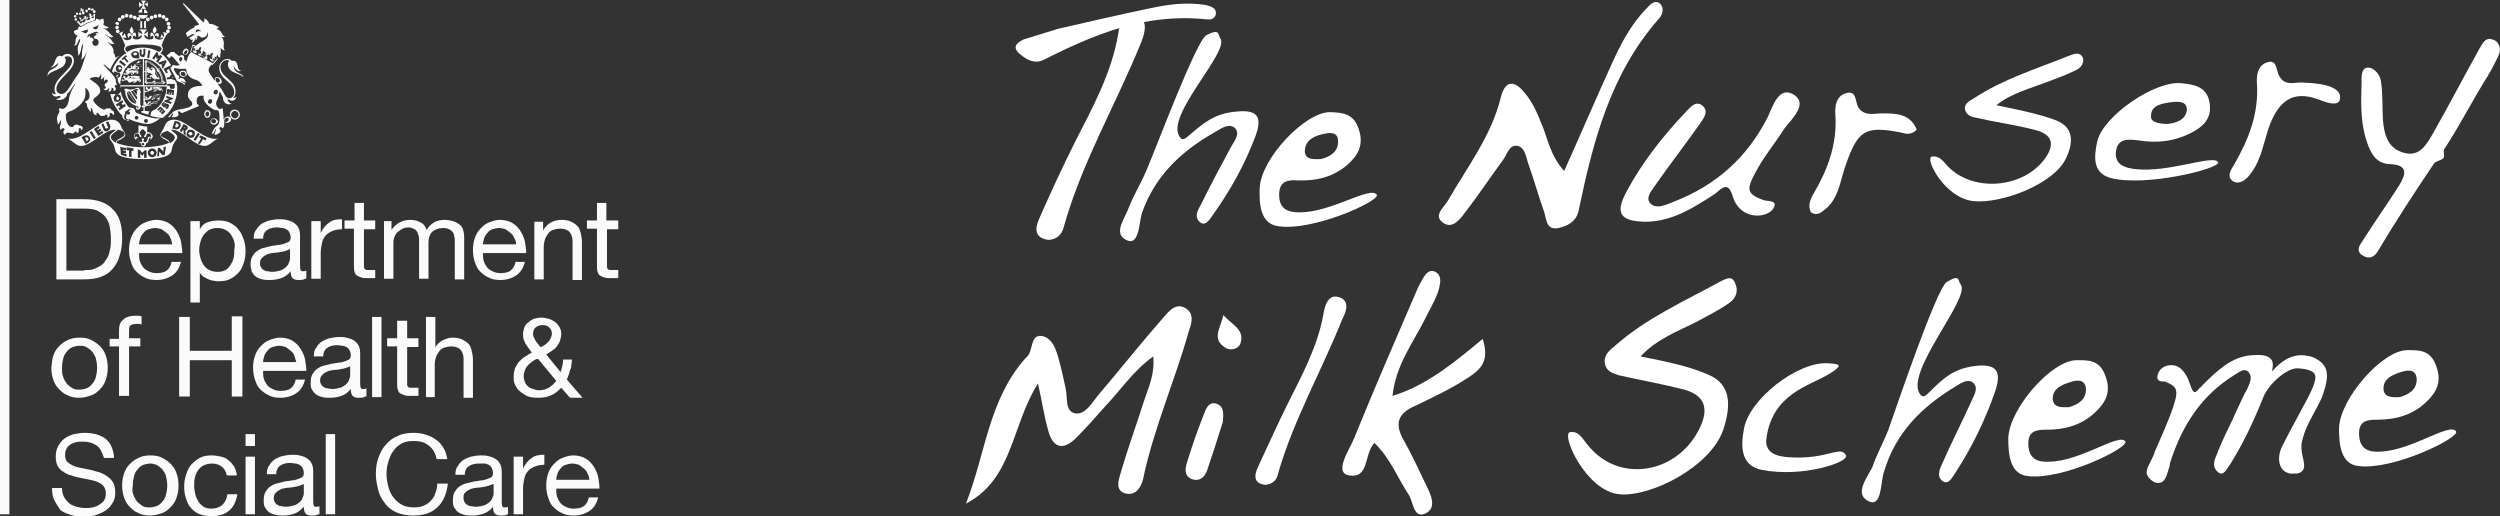 <?xml version="1.0" encoding="utf-8"?>
<svg version="1.1" id="Layer_1" xmlns="http://www.w3.org/2000/svg" x="0" y="0" viewBox="0 0 399.1 82.4" style="enable-background:new 0 0 399.1 82.4" xml:space="preserve">
    <rect x="0" y="0" width="399.1" height="82.4" fill="#333333" stroke="none"/>
    <style>
        .st0{fill:#FFFFFF}.st1{fill:#FBFBFB}
    </style>
    <path class="st0" d="M189.1,49.1c-1.5-0.7-2.5,0.6-3.3,1.5c-3.6,4.1-7,8.4-10.5,12.5c-1,1.2-2,3.1-3.6,2.9c-1.8-0.3-1.2-2.6-1.6-4.1	c-0.3-1.2-0.5-2.4-0.8-3.5c-0.5-1.8-0.9-4.1-2.7-4.7c-2.2-0.6-1.6,2.2-2.6,3.2c-0.1,0.1-0.2,0.2-0.3,0.3c-5.9,6.6-6.4,15.4-9.5,23.2	c7.5-3.9,7.2-12.3,11.5-19.2c0.7,3.1,1,5.3,1.6,7.4c0.7,2.8,2.3,3.5,4.5,1.3c1.6-1.6,3.1-3.3,4.6-5c2.5-2.6,4.4-5.6,7.7-8	c0.3,2.9-0.8,5-1.5,7.2c-1.2,3.8-2.6,7.6-3.7,11.4c-0.3,1.1-1,2.9,0.9,3.3c1.6,0.3,2.4-1.1,2.7-2.4c1.7-8.1,5.1-15.7,7.3-23.6	C190.2,51.7,190.8,50,189.1,49.1z"/>
    <path class="st0" d="M222.3,63.2c0.5-4.9,3.3-8.5,5.2-12.3c0.9-1.9,2.1-3.6,2.4-5.7c0.1-0.8-0.1-1.6-1-1.9c-0.7-0.2-1.2,0.3-1.6,0.9	c-0.4,0.7-0.8,1.4-1.1,2.1c-3.4,7.9-6.8,15.7-10,23.6c-0.7,1.8-3.4,5.6-0.8,6c3.2,0.5,2.3-3.3,4-5.2c2.6,2.5,3.7,5.6,5.5,8.3	c0.7,1,0.7,3.8,2.6,3c2-0.9,0.9-3.1,0.1-4.7c-1.1-2.3-2.2-4.7-3.5-7c-1.5-2.6-1-4.3,1.8-5.5c2.9-1.4,5.9-2.8,8.6-4.6	c2.5-1.6,3.1-3.1,2.2-6.1C232.6,57.5,227.9,61.5,222.3,63.2z"/>
    <path class="st0" d="M244,26.2c0.9,2.5,1.6,5.1,2.5,7.6c0.4,1.2,0.3,3,2.3,2.6c1.4-0.3,2.8-1,3.2-2.7c2.3-11.1,5.1-22,12.9-30.8	c0.6-0.7,0.8-1.8,0-2.4c-0.6-0.5-1.4,0.1-1.9,0.7c-2.6,2.6-4.2,5.7-5.7,9c-2.5,5.5-4.9,11.1-7.6,17.1c-2.3-2.6-2.6-5.2-3.6-7.5	c-0.7-1.8-1.5-3.6-2.8-5.1c-1.6-1.9-3-1.9-3.7,0.8c-1.5,6.2-5.4,11.2-8.5,16.6c-0.6,1-2.3,2.3-0.8,3.4c1.5,1.2,2.8-0.5,3.6-1.6	c2.1-2.7,4-5.6,6-8.3c0.7-0.9,1-2.6,2.4-2.3C243.5,23.6,243.6,25.1,244,26.2z"/>
    <path class="st0" d="M286.5,15.2c-2.5-1.7-3.5,1.8-4.3,3.5c-3.3,6.5-8.3,10.9-15,13.5c-1.3,0.5-2.8,1.3-3.8,0.2	c-0.8-1,0.5-2.2,1.1-3.2c2.2-3.1,4.5-6.1,6.7-9.2c0.6-0.9,1.8-2.2,0.5-3.2c-1.1-0.8-2,0.5-2.7,1.2c-3.6,3.8-6.9,8-9.4,12.7	c-1.8,3.4-0.9,4.6,3,4.7c4.3,0,7.7-2.2,11.1-4.4c0.9-0.6,2.1-2.4,2.9,0.3c1.3,4.3,6.3,3.5,6.7,1.5c0.2-0.8-1.3-0.7-1.6-0.8	c-3.2-1.1-2.9-1.9-1-5.3c1.2-2.1,2.8-4,4.1-6.1C286,19,288.6,16.7,286.5,15.2z"/>
    <path class="st0" d="M397.9,6.3c-1.2-0.4-1.6,0.7-2.1,1.5c-2.5,4.5-4.9,9.1-7.4,13.5c-1,1.7-2.1,3.8-4.6,3.1c-2.7-0.7-3.2-3-3.4-5.4	c-0.1-2,0-4-0.3-6c-0.1-0.9-1-2.3-2.2-2.2c-1,0.1-0.9,1.6-0.9,2.4c-0.1,3.3-0.2,6.5,0.9,9.6c0.6,1.7,1.4,3.3,3.6,3.4	c3,0.1,2.6,1.6,1.5,3.4c-1.9,3-3.9,5.8-5.8,8.8c-0.5,0.7-1.2,1.7,0,2.4c1,0.6,1.8,0.3,2.4-0.7c2.8-4.7,5.8-9.3,8.9-13.9	c0.4-0.6,1.2-0.5,1.6-1c0.2-0.2-0.1-1.2,0.1-1.4c2.4-3.6,4.5-7.8,6.9-11.6c0.8-1.3,1.4-2.6,1.8-3.4C399.4,7.6,398.8,6.5,397.9,6.3z"/>
    <path class="st0" d="M330.3,8.9c-5.2,2.1-10.5,3.7-15.2,6.8c-0.7,0.4-1.6,0.9-1.4,1.8c0.2,0.9,1.1,1.2,1.8,1.3	c3,0.7,6.1,1.1,9.2,1.9c2.1,0.5,3.6,1.6,2.1,4.1c-3.2,5.2-11.6,6.1-15.8,1.8c-0.7-0.7-1.3-1.8-2.6-1.6c-1.2,0.2,2,6.6,6.6,7.1	c4.4,0.5,12.9-2.7,14.8-6.8c1.3-2.7,1.2-5-1.6-6.1c-2.6-1-6.1-1.7-9.5-2.4c2.3-1.9,5.5-2.7,7.8-3.6c1.6-0.6,3.3-1.2,4.9-2	c0.7-0.3,1.4-1.1,1.1-2C332,8.2,331.1,8.6,330.3,8.9z"/>
    <path class="st0" d="M213.6,47.4c-1.6-0.4-2.1,1.4-2.3,2.6c-0.9,5.2-3.4,9.8-5.7,14.4c-1.7,3.4-3.2,6.8-4.8,10.2	c-0.6,1.3-0.7,2.6,1.2,2.8c1.1-0.1,1.8-0.7,2-1.7c2.5-8.7,7-16.5,10.3-24.8C215.1,49.5,215.4,47.8,213.6,47.4z"/>
    <path class="st0" d="M367.9,13.2c-1.5-0.2-3,0.7-4-1c-0.6-0.9-0.3-2.9-2.1-2.2c-1.4,0.5-1.6,2.1-1.5,3.4c0.3,4.7-1.3,8.8-3.6,12.8	c-0.5,0.8-1.4,2.1-0.1,2.8c1,0.5,2.1-0.4,2.7-1.3c1.8-2.3,2.1-5.3,3.1-7.9c1.4-3.5,3.5-5.4,7.5-4c1.1,0.4,3.2,1.3,3.6,0.2	C374.1,14,371.1,13.3,367.9,13.2z"/>
    <path class="st0" d="M291,33.7c2.6-1.8,2.7-4.8,3.7-7.5c1.9-5.4,3.1-6.1,8.5-5.1c0.9,0.2,1.8,0.6,2.8-0.4c-1.1-2.6-3.3-2.6-5.6-2.6	c-1.3,0-2.7,0.5-3.7-0.9c-0.6-0.9-0.2-2.9-2.1-2.3c-1.5,0.5-1.7,2.1-1.6,3.4c0.3,4.5-1.1,8.5-3.3,12.3c-0.6,1-1.2,2.1-0.6,3.3	C289.9,34.4,290.5,34.1,291,33.7z"/>
    <path class="st0" d="M194,64.4c-1.1-0.2-1.5,0.9-1.8,1.7c-1,2.5-1.9,5.1-2.7,7.7c-0.3,1-0.5,2.2,0.8,2.7c1.2,0.4,2-0.3,2.4-1.4	c0.9-2.7,1.8-5.4,2.5-7.7C195.4,65.8,195.3,64.7,194,64.4z"/>
    <path class="st0" d="M195.3,50.3c-0.5,2.2-1.9,3.8,0.3,5.2c0.7,0.5,2,0.3,2.4-0.6C198.8,52.6,196.7,51.9,195.3,50.3z"/>
    <path class="st0" d="M340.9,27c-1.7-0.2-3.4-0.7-3.1-2.9c0.3-2,1.9-1.9,3.5-1.7c3,0.5,5.9,0.2,8.7-1.3c1.9-1,3.2-2.4,2.7-4.9	c-0.5-2.4-2.5-2.7-4.3-2.9c-4.2-0.6-12.7,5.2-13.6,9.3c-0.5,2.3-0.8,5,2.1,5.8c5.6,1.5,17.6-1.5,17.2-2.5	C353.4,24.6,346.3,27.6,340.9,27z M346.7,16.3c1-0.1,2.5-0.2,2.4,1.3c-0.2,1.6-1.8,2.1-3.3,2.2c-1.1-0.1-2.6-0.2-2.4-1.4	C343.4,16.8,345.2,16.5,346.7,16.3z"/>
    <path class="st0" d="M274.7,44.9c-5.8,3.2-11.8,5.8-17,10.4c-0.7,0.6-1.7,1.3-1.5,2.7c0.2,1.3,1.3,1.6,2.2,1.9 c3.5,0.8,7,1.4,10.5,2.3c2.4,0.7,4.2,2.2,2.6,5.8c-3.4,7.6-12.9,9.3-17.9,3.2c-0.9-1-1.5-2.5-3-2.2c-1.4,0.4,2.6,9.4,7.9,9.9 c5,0.5,14.6-4.4,16.6-10.3c1.3-3.9,1.2-7.2-2.2-8.7c-3-1.4-7-2.2-11-3c2.6-2.8,6.1-4.1,8.7-5.4c1.8-1,3.7-1.9,5.4-3.1 c0.8-0.5,1.6-1.6,1.1-2.9C276.6,43.8,275.6,44.5,274.7,44.9z"/>
    <path class="st0" d="M371.3,58.9c-0.3-0.8-1-1.4-2.1-1.9c-0.7-0.2-1.4-0.3-2-0.3c-1.6,0.1-3,0.9-4.5,2.6c0.2-1,0.2-1.6-0.2-2 c-0.5-0.6-1.5-0.7-3-0.6c-3.2,0.2-5.6,2.5-7.9,4.8l0,0c-0.1,0.1-0.2,0.3-0.4,0.4c-0.3,0.3-0.6,0.7-0.8,0.7c-0.3,0-0.5-0.4-0.8-1.3 c-0.6-1.9-1.7-3.1-3.1-3c-1.1,0-2,0.8-2.1,1.8c0,0.2,0,0.4,0.1,0.5c0.2,0.3,0.6,0.3,0.9,0.3c0.1,0,0.2,0,0.2,0c2.3,0.9,2.2,1.6,1,5 c-0.4,1.1-0.9,2.2-1.3,3.2c-0.4,1-0.9,2-1.3,3c-0.1,0.4-0.3,0.8-0.5,1.2c-0.7,1.5-1.4,2.3,0,3.4c0.4,0.3,0.7,0.4,1,0.4 c1,0,1.3-0.8,1.7-2.2c0.1-0.3,0.2-0.6,0.2-0.9c2-6.4,5.3-11,10.1-14c0.1-0.1,0.2-0.1,0.3-0.2c0.5-0.3,1-0.7,1.5-0.7 c0.3,0,0.6,0.1,0.8,0.5c0.5,0.7,0,1.7-0.4,2.6c-0.1,0.2-0.2,0.4-0.3,0.5c-0.7,1.5-1.4,2.9-2,4.3c-0.8,1.6-1.6,3.3-2.3,5 c0,0.1-0.1,0.2-0.1,0.3c-0.4,0.9-1,2.1,0,3c0.2,0.2,0.4,0.3,0.6,0.3c0.5,0,0.9-0.7,1.3-1.3c0.1-0.1,0.1-0.2,0.2-0.3 c1.8-2.9,3.4-6.1,5.1-10.3l0,0c0.8-2.3,3.7-4.8,5.4-4.9c0.1,0,0.1,0,0.2,0c1.6,0.1,2.4,0.4,2.7,0.9c0.5,0.9-0.5,2.8-2.3,6.1 c-0.8,1.5-1.8,3.3-2.9,5.5c-0.5,1-0.7,2.4-0.1,3.4c0.4,0.6,1.1,1,2,0.9c0.1,0,0.3,0,0.5,0c0.4-0.1,0.7-0.2,0.9-0.5 c0.4-0.5,0.2-1.3,0-2.2c-0.2-0.8-0.3-1.7-0.1-2.5c0.5-1.9,1-2.8,1.7-4.1c0.4-0.7,0.8-1.5,1.4-2.7C371.4,61.5,371.7,60,371.3,58.9z M342.7,75.6c0.1,0.2,0.2,0.5,0.4,0.7C342.9,76.1,342.8,75.9,342.7,75.6z"/>
    <path class="st0" d="M298.1,79.9c2.3,1.4,2.1-2.7,2.6-4.4c1.9-6.5,6.1-10.5,11.3-13.7c1-0.6,2.2-1.5,3.1-0.6 c0.8,0.9-0.1,2.1-0.5,3.1c-1.4,3.1-3,6.2-4.4,9.4c-0.4,0.9-1.2,2.2-0.1,3.1c1,0.7,1.6-0.7,2.1-1.4c2.6-4,4.7-8.3,6.3-12.9 c1.1-3.3,0.2-4.4-3-4.1c-3.6,0.4-5.2,1.9-7.7,4.4c-0.7,0.7-1,0.5-1.3,0.1c-2.5-3.5,8.2-15.4,6.5-17.5c-0.5-0.6,0-1.7-2.2-0.4 c-1.6,0.9-8.1,20.1-9.3,23.5c-0.8,2.1-1.9,4-2.6,6.1C298,76.3,296.1,78.8,298.1,79.9z"/>
    <path class="st0" d="M327.2,73.7c-1.6,0.1-3.3-0.2-3.4-2.7c-0.1-2.3,1.4-2.4,2.9-2.4c2.9,0,5.6-0.7,7.8-2.8 c1.6-1.5,2.6-3.2,1.6-5.8c-0.9-2.6-2.8-2.5-4.6-2.5c-4,0-10.8,7.8-10.9,12.5c0,2.6,0.3,5.7,3.1,6c5.6,0.7,16.1-4.5,15.6-5.5 C338.4,69,332.3,73.6,327.2,73.7z M330.5,61c0.9-0.3,2.3-0.6,2.5,1c0.1,1.8-1.3,2.6-2.7,3c-1,0-2.4,0.2-2.6-1.2 C327.6,62,329.2,61.4,330.5,61z"/>
    <path class="st0" d="M380,72.1c-1.6,0.1-3.3-0.2-3.4-2.7c-0.1-2.3,1.4-2.4,2.9-2.4c2.9,0,5.6-0.7,7.8-2.8c1.6-1.5,2.6-3.2,1.6-5.8 c-0.9-2.6-2.8-2.5-4.6-2.5c-4,0-10.8,7.8-10.9,12.5c0,2.6,0.3,5.7,3.1,6c5.6,0.7,16.1-4.5,15.6-5.5C391.2,67.3,385.1,71.9,380,72.1 z M383.3,59.4c0.9-0.3,2.3-0.6,2.5,1c0.1,1.8-1.3,2.6-2.7,3c-1,0-2.4,0.2-2.6-1.2C380.4,60.4,382,59.8,383.3,59.4z"/>
    <path class="st0" d="M285.7,73c-1.9-0.1-4.1-0.6-3.7-3.1c1-7.1,6.9-8.3,10-10.2c2.1-1.3,2-1.6-0.1-1.7c-4.8-0.4-12.7,5.7-13.5,10.5 c-0.5,2.6-0.6,5.8,2.8,6.5c6.5,1.3,14-1.2,13.5-2.3C293.8,71,291.8,73.4,285.7,73z"/>
    <path class="st0" d="M179.6,38.2c2.3,1.4,2.2-2.6,2.7-4.2c2.2-6.2,6.5-10,11.8-13c1-0.6,2.2-1.4,3.1-0.5c0.8,0.9-0.2,2.1-0.7,3	c-1.6,3-3.2,5.9-4.7,9c-0.5,0.9-1.3,2.1-0.2,3c0.9,0.7,1.6-0.6,2.1-1.3c2.7-3.8,5-7.9,6.7-12.4c1.2-3.2,0.3-4.3-2.9-4	c-3.6,0.3-5.2,1.7-7.9,4c-0.7,0.6-1,0.5-1.3,0c-2.3-3.4,8.1-13.6,6.5-15.7c-0.4-0.6,0-1.6-2.2-0.5c-1.6,0.8-8.1,18.2-9.5,21.4	c-0.8,2-2,3.9-2.8,5.9C179.7,34.7,177.7,37.1,179.6,38.2z"/>
    <path class="st0" d="M207.5,33.9c-1.6,0-3.3-0.3-3.3-2.8c0-2.3,1.5-2.4,3-2.3c2.9,0.1,5.6-0.5,7.9-2.5c1.6-1.4,2.7-3.1,1.8-5.7	c-0.8-2.6-2.8-2.6-4.5-2.7c-4-0.1-11.1,7.4-11.3,12.1c-0.1,2.6,0.1,5.7,2.9,6.1c5.5,0.9,16.3-4,15.8-5	C218.8,29.6,212.6,33.9,207.5,33.9z M211.2,21.4c0.9-0.2,2.4-0.5,2.4,1.1c0.1,1.8-1.4,2.6-2.8,2.9c-1,0-2.4,0.2-2.5-1.2	C208.3,22.3,209.9,21.7,211.2,21.4z"/>
    <path class="st0" d="M181.2,2.4c-2-0.5-2.5,1.6-2.7,3.1c-1.1,6.3-4.1,11.7-6.9,17.2c-2,4-3.9,8.1-5.7,12.2c-0.7,1.6-0.8,3.1,1.5,3.4	c1.4-0.1,2.1-0.9,2.4-2c2.9-10.4,8.4-19.7,12.4-29.6C182.9,4.9,183.3,3,181.2,2.4z"/>
    <path class="st0" d="M163.4,6.3c-1,0.5-2,1.2-0.5,2.4c1.1,0.9,2.3,1.5,3.6,0.9c8-4,16.2-7.6,26.2-6.5c0.8,0.1,1.5-0.3,1.4-1.2	c-0.1-0.7-0.9-0.9-1.6-1.1c-3.1-0.5-6-0.1-8.8,0.5c-4.8,1-9.6,2.1-14.8,3.3L163.4,6.3z"/>
    <rect class="st1" width="1.5" height="82.1"/>
    <path class="st1" d="M13.4,31.8c2,0,3.5,0.5,4.5,1.5c1.1,1,1.6,2.5,1.6,4.6c0,1.1-0.1,2-0.4,2.9c-0.2,0.8-0.6,1.5-1.1,2.1 c-0.5,0.6-1.1,1-1.9,1.3c-0.8,0.3-1.7,0.4-2.8,0.4H9V31.8H13.4z M13.5,43.1c0.2,0,0.4,0,0.7,0c0.3,0,0.6-0.1,0.9-0.2 c0.3-0.1,0.6-0.3,1-0.5c0.3-0.2,0.6-0.5,0.8-0.9c0.3-0.4,0.5-0.8,0.6-1.4c0.2-0.6,0.2-1.2,0.2-2c0-0.8-0.1-1.4-0.2-2 c-0.1-0.6-0.4-1.1-0.7-1.5c-0.3-0.4-0.8-0.7-1.3-1c-0.5-0.2-1.2-0.3-2-0.3h-2.9v9.9H13.5z"/>
    <path class="st1" d="M27.6,43.9c-0.7,0.5-1.6,0.8-2.6,0.8c-0.7,0-1.4-0.1-1.9-0.4c-0.5-0.2-1-0.6-1.4-1c-0.4-0.4-0.6-0.9-0.8-1.5 c-0.2-0.6-0.3-1.2-0.3-1.9c0-0.7,0.1-1.3,0.3-1.9c0.2-0.6,0.5-1.1,0.9-1.5c0.4-0.4,0.8-0.8,1.4-1c0.5-0.2,1.1-0.4,1.7-0.4 c0.8,0,1.5,0.2,2,0.5c0.5,0.3,1,0.8,1.3,1.3c0.3,0.5,0.6,1.1,0.7,1.7c0.1,0.6,0.2,1.2,0.2,1.8h-6.9c0,0.4,0,0.8,0.1,1.2 c0.1,0.4,0.3,0.7,0.5,1c0.2,0.3,0.5,0.5,0.9,0.7c0.4,0.2,0.8,0.3,1.3,0.3c0.6,0,1.2-0.1,1.6-0.4c0.4-0.3,0.7-0.8,0.8-1.4h1.5 C28.7,42.6,28.3,43.4,27.6,43.9z M27.2,38c-0.1-0.3-0.3-0.6-0.6-0.8c-0.2-0.2-0.5-0.4-0.8-0.6c-0.3-0.1-0.7-0.2-1-0.2 c-0.4,0-0.7,0.1-1.1,0.2c-0.3,0.1-0.6,0.3-0.8,0.6c-0.2,0.2-0.4,0.5-0.5,0.8c-0.1,0.3-0.2,0.7-0.2,1h5.3 C27.4,38.7,27.4,38.3,27.2,38z"/>
    <path class="st1" d="M31.9,35.3v1.3h0c0.3-0.5,0.6-0.9,1.2-1.1c0.5-0.2,1.1-0.3,1.8-0.3c0.7,0,1.3,0.1,1.9,0.4 c0.5,0.3,1,0.6,1.3,1.1c0.4,0.4,0.6,1,0.8,1.5c0.2,0.6,0.3,1.2,0.3,1.9c0,0.7-0.1,1.3-0.3,1.9c-0.2,0.6-0.4,1.1-0.8,1.5 c-0.4,0.4-0.8,0.8-1.3,1c-0.5,0.3-1.1,0.4-1.9,0.4c-0.2,0-0.5,0-0.8-0.1c-0.3,0-0.6-0.1-0.8-0.2c-0.3-0.1-0.5-0.3-0.8-0.4 c-0.2-0.2-0.5-0.4-0.6-0.7h0v4.8h-1.5V35.3H31.9z M37.4,38.6c-0.1-0.4-0.3-0.8-0.5-1.1c-0.2-0.3-0.5-0.6-0.9-0.8 c-0.4-0.2-0.8-0.3-1.3-0.3c-0.5,0-0.9,0.1-1.3,0.3c-0.4,0.2-0.6,0.5-0.9,0.8c-0.2,0.3-0.4,0.7-0.5,1.1c-0.1,0.4-0.2,0.8-0.2,1.3 c0,0.5,0.1,0.9,0.2,1.3c0.1,0.4,0.3,0.8,0.5,1.1c0.2,0.3,0.5,0.6,0.9,0.8c0.4,0.2,0.8,0.3,1.3,0.3c0.5,0,1-0.1,1.3-0.3 c0.4-0.2,0.6-0.5,0.8-0.8c0.2-0.3,0.4-0.7,0.5-1.1c0.1-0.4,0.1-0.9,0.1-1.3C37.5,39.4,37.5,39,37.4,38.6z"/>
    <path class="st1" d="M48.7,44.5c-0.3,0.2-0.6,0.2-1.1,0.2c-0.4,0-0.7-0.1-0.9-0.3s-0.3-0.6-0.3-1.1c-0.4,0.5-0.9,0.9-1.5,1.1 s-1.2,0.3-1.8,0.3c-0.4,0-0.8,0-1.2-0.1c-0.4-0.1-0.7-0.2-1-0.4c-0.3-0.2-0.5-0.5-0.7-0.8C40.1,43,40,42.6,40,42.2 c0-0.5,0.1-1,0.3-1.3c0.2-0.3,0.4-0.6,0.7-0.8c0.3-0.2,0.6-0.4,1-0.5c0.4-0.1,0.8-0.2,1.2-0.3c0.4-0.1,0.8-0.1,1.2-0.2 c0.4,0,0.7-0.1,1-0.2c0.3-0.1,0.5-0.2,0.7-0.3c0.2-0.1,0.3-0.4,0.3-0.7c0-0.3-0.1-0.6-0.2-0.8c-0.1-0.2-0.3-0.4-0.5-0.5 c-0.2-0.1-0.4-0.2-0.7-0.2c-0.2,0-0.5-0.1-0.7-0.1c-0.6,0-1.2,0.1-1.6,0.4c-0.4,0.2-0.7,0.7-0.7,1.4h-1.5c0-0.6,0.1-1.1,0.4-1.4 c0.2-0.4,0.5-0.7,0.9-1c0.4-0.2,0.8-0.4,1.2-0.5c0.5-0.1,1-0.2,1.5-0.2c0.4,0,0.8,0,1.2,0.1c0.4,0.1,0.8,0.2,1.1,0.4 c0.3,0.2,0.6,0.4,0.8,0.8c0.2,0.3,0.3,0.8,0.3,1.3v4.7c0,0.4,0,0.6,0.1,0.8c0,0.2,0.2,0.2,0.4,0.2c0.1,0,0.3,0,0.5-0.1V44.5z M46.2,39.8c-0.2,0.1-0.4,0.2-0.8,0.3c-0.3,0.1-0.6,0.1-1,0.2c-0.3,0-0.7,0.1-1,0.1c-0.3,0.1-0.7,0.1-0.9,0.3 c-0.3,0.1-0.5,0.3-0.7,0.5c-0.2,0.2-0.3,0.5-0.3,0.9c0,0.2,0.1,0.5,0.2,0.6c0.1,0.2,0.2,0.3,0.4,0.4c0.2,0.1,0.3,0.2,0.6,0.2 c0.2,0,0.4,0.1,0.7,0.1c0.5,0,0.9-0.1,1.3-0.2c0.4-0.1,0.6-0.3,0.9-0.5c0.2-0.2,0.4-0.4,0.5-0.7s0.2-0.5,0.2-0.7V39.8z"/>
    <path class="st1" d="M51.2,35.3v1.9h0c0.4-0.8,0.8-1.3,1.4-1.7c0.5-0.4,1.2-0.5,2-0.5v1.6c-0.6,0-1.1,0.1-1.6,0.3 c-0.4,0.2-0.8,0.4-1,0.7c-0.3,0.3-0.5,0.7-0.6,1.2c-0.1,0.5-0.2,1-0.2,1.6v4.1h-1.5v-9.2H51.2z"/>
    <path class="st1" d="M59.9,35.3v1.3h-1.8v5.7c0,0.2,0,0.3,0,0.4c0,0.1,0.1,0.2,0.2,0.3c0.1,0.1,0.2,0.1,0.3,0.1c0.1,0,0.3,0,0.6,0 h0.7v1.3h-1.2c-0.4,0-0.7,0-1-0.1c-0.3-0.1-0.5-0.2-0.7-0.3c-0.2-0.1-0.3-0.3-0.4-0.6c-0.1-0.3-0.1-0.6-0.1-1v-5.9H55v-1.3h1.6 v-2.8h1.5v2.8H59.9z"/>
    <path class="st1" d="M62.5,35.3v1.4h0c0.7-1,1.7-1.6,3-1.6c0.6,0,1.1,0.1,1.6,0.4c0.5,0.2,0.8,0.6,1,1.2c0.3-0.5,0.7-0.9,1.2-1.2 c0.5-0.3,1.1-0.4,1.7-0.4c0.5,0,0.9,0.1,1.3,0.2c0.4,0.1,0.7,0.3,1,0.5c0.3,0.2,0.5,0.5,0.6,0.8c0.1,0.3,0.2,0.7,0.2,1.2v6.8h-1.5 v-6.1c0-0.3,0-0.6-0.1-0.8c0-0.3-0.1-0.5-0.3-0.7c-0.1-0.2-0.3-0.3-0.5-0.4c-0.2-0.1-0.5-0.2-0.9-0.2c-0.8,0-1.3,0.2-1.8,0.6 c-0.4,0.4-0.6,1-0.6,1.7v5.8h-1.5v-6.1c0-0.3,0-0.6-0.1-0.8c-0.1-0.3-0.1-0.5-0.3-0.7c-0.1-0.2-0.3-0.3-0.5-0.4 c-0.2-0.1-0.5-0.2-0.8-0.2c-0.4,0-0.8,0.1-1.1,0.3c-0.3,0.2-0.6,0.4-0.8,0.6c-0.2,0.3-0.3,0.5-0.4,0.8c-0.1,0.3-0.1,0.5-0.1,0.7 v5.8h-1.5v-9.2H62.5z"/>
    <path class="st1" d="M82.5,43.9c-0.7,0.5-1.6,0.8-2.6,0.8c-0.7,0-1.4-0.1-1.9-0.4c-0.5-0.2-1-0.6-1.4-1c-0.4-0.4-0.6-0.9-0.8-1.5 c-0.2-0.6-0.3-1.2-0.3-1.9c0-0.7,0.1-1.3,0.3-1.9c0.2-0.6,0.5-1.1,0.9-1.5c0.4-0.4,0.8-0.8,1.4-1c0.5-0.2,1.1-0.4,1.7-0.4 c0.8,0,1.5,0.2,2,0.5c0.5,0.3,1,0.8,1.3,1.3c0.3,0.5,0.6,1.1,0.7,1.7c0.1,0.6,0.2,1.2,0.2,1.8h-6.9c0,0.4,0,0.8,0.1,1.2 c0.1,0.4,0.3,0.7,0.5,1c0.2,0.3,0.5,0.5,0.9,0.7c0.4,0.2,0.8,0.3,1.3,0.3c0.6,0,1.2-0.1,1.6-0.4c0.4-0.3,0.7-0.8,0.8-1.4h1.5 C83.6,42.6,83.2,43.4,82.5,43.9z M82.1,38c-0.1-0.3-0.3-0.6-0.6-0.8c-0.2-0.2-0.5-0.4-0.8-0.6c-0.3-0.1-0.7-0.2-1-0.2 c-0.4,0-0.7,0.1-1.1,0.2c-0.3,0.1-0.6,0.3-0.8,0.6c-0.2,0.2-0.4,0.5-0.5,0.8c-0.1,0.3-0.2,0.7-0.2,1h5.3 C82.4,38.7,82.3,38.3,82.1,38z"/>
    <path class="st1" d="M86.7,35.3v1.5h0c0.6-1.1,1.6-1.7,3-1.7c0.6,0,1.1,0.1,1.5,0.3c0.4,0.2,0.7,0.4,1,0.7 c0.3,0.3,0.4,0.7,0.5,1.1c0.1,0.4,0.2,0.9,0.2,1.4v6.1h-1.5v-6.3c0-0.6-0.2-1-0.5-1.4c-0.3-0.3-0.8-0.5-1.4-0.5 c-0.5,0-0.9,0.1-1.2,0.2c-0.3,0.1-0.6,0.3-0.8,0.6c-0.2,0.3-0.4,0.6-0.5,0.9c-0.1,0.4-0.2,0.7-0.2,1.2v5.2h-1.5v-9.2H86.7z"/>
    <path class="st1" d="M98.7,35.3v1.3h-1.8v5.7c0,0.2,0,0.3,0,0.4c0,0.1,0.1,0.2,0.2,0.3c0.1,0.1,0.2,0.1,0.3,0.1c0.1,0,0.3,0,0.6,0 h0.7v1.3h-1.2c-0.4,0-0.7,0-1-0.1c-0.3-0.1-0.5-0.2-0.7-0.3c-0.2-0.1-0.3-0.3-0.4-0.6c-0.1-0.3-0.1-0.6-0.1-1v-5.9h-1.6v-1.3h1.6 v-2.8h1.5v2.8H98.7z"/>
    <path class="st1" d="M8.5,56.8c0.2-0.6,0.5-1.1,0.9-1.5c0.4-0.4,0.9-0.8,1.4-1c0.6-0.3,1.2-0.4,1.9-0.4c0.7,0,1.4,0.1,1.9,0.4 c0.6,0.3,1,0.6,1.4,1c0.4,0.4,0.7,0.9,0.9,1.5c0.2,0.6,0.3,1.2,0.3,1.9c0,0.7-0.1,1.3-0.3,1.9c-0.2,0.6-0.5,1.1-0.9,1.5 c-0.4,0.4-0.8,0.8-1.4,1c-0.6,0.2-1.2,0.4-1.9,0.4c-0.7,0-1.4-0.1-1.9-0.4c-0.6-0.2-1-0.6-1.4-1c-0.4-0.4-0.7-0.9-0.9-1.5 c-0.2-0.6-0.3-1.2-0.3-1.9C8.3,58,8.3,57.4,8.5,56.8z M10.1,60.2c0.1,0.4,0.4,0.8,0.6,1.1c0.3,0.3,0.6,0.5,0.9,0.7 c0.4,0.2,0.7,0.2,1.1,0.2c0.4,0,0.8-0.1,1.1-0.2c0.4-0.2,0.7-0.4,0.9-0.7c0.3-0.3,0.5-0.7,0.6-1.1c0.1-0.4,0.2-0.9,0.2-1.5 c0-0.6-0.1-1.1-0.2-1.5c-0.1-0.4-0.4-0.8-0.6-1.1c-0.3-0.3-0.6-0.5-0.9-0.7c-0.4-0.2-0.7-0.2-1.1-0.2c-0.4,0-0.8,0.1-1.1,0.2 c-0.4,0.2-0.7,0.4-0.9,0.7c-0.3,0.3-0.5,0.7-0.6,1.1c-0.1,0.4-0.2,0.9-0.2,1.5C9.9,59.3,9.9,59.8,10.1,60.2z"/>
    <path class="st1" d="M17.5,55.4v-1.3H19v-1.4c0-0.8,0.2-1.3,0.7-1.7c0.4-0.4,1.1-0.6,1.9-0.6c0.1,0,0.3,0,0.5,0 c0.2,0,0.3,0.1,0.5,0.1v1.3c-0.1,0-0.3-0.1-0.4-0.1c-0.2,0-0.3,0-0.4,0c-0.4,0-0.7,0.1-0.9,0.2c-0.2,0.1-0.3,0.4-0.3,0.8v1.3h1.8 v1.3h-1.8v7.9H19v-7.9H17.5z"/>
    <path class="st1" d="M30.3,50.6V56H37v-5.5h1.7v12.8H37v-5.8h-6.7v5.8h-1.7V50.6H30.3z"/>
    <path class="st1" d="M47.4,62.7c-0.7,0.5-1.6,0.8-2.6,0.8c-0.7,0-1.4-0.1-1.9-0.4c-0.5-0.2-1-0.6-1.4-1c-0.4-0.4-0.6-0.9-0.8-1.5 c-0.2-0.6-0.3-1.2-0.3-1.9c0-0.7,0.1-1.3,0.3-1.9c0.2-0.6,0.5-1.1,0.9-1.5c0.4-0.4,0.8-0.8,1.4-1c0.5-0.2,1.1-0.4,1.7-0.4 c0.8,0,1.5,0.2,2,0.5c0.5,0.3,1,0.8,1.3,1.3c0.3,0.5,0.6,1.1,0.7,1.7c0.1,0.6,0.2,1.2,0.2,1.8h-6.9c0,0.4,0,0.8,0.1,1.2 c0.1,0.4,0.3,0.7,0.5,1c0.2,0.3,0.5,0.5,0.9,0.7c0.4,0.2,0.8,0.3,1.3,0.3c0.6,0,1.2-0.1,1.6-0.4c0.4-0.3,0.7-0.8,0.8-1.4h1.5 C48.5,61.4,48.1,62.2,47.4,62.7z M47,56.8c-0.1-0.3-0.3-0.6-0.6-0.8c-0.2-0.2-0.5-0.4-0.8-0.6c-0.3-0.1-0.7-0.2-1-0.2 c-0.4,0-0.7,0.1-1.1,0.2c-0.3,0.1-0.6,0.3-0.8,0.6c-0.2,0.2-0.4,0.5-0.5,0.8c-0.1,0.3-0.2,0.7-0.2,1h5.3 C47.2,57.5,47.1,57.1,47,56.8z"/>
    <path class="st1" d="M58.3,63.3c-0.3,0.2-0.6,0.2-1.1,0.2c-0.4,0-0.7-0.1-0.9-0.3c-0.2-0.2-0.3-0.6-0.3-1.1 c-0.4,0.5-0.9,0.9-1.5,1.1c-0.6,0.2-1.2,0.3-1.8,0.3c-0.4,0-0.8,0-1.2-0.1c-0.4-0.1-0.7-0.2-1-0.4c-0.3-0.2-0.5-0.5-0.7-0.8 c-0.2-0.3-0.2-0.7-0.2-1.2c0-0.5,0.1-1,0.3-1.3c0.2-0.3,0.4-0.6,0.7-0.8c0.3-0.2,0.6-0.4,1-0.5c0.4-0.1,0.8-0.2,1.2-0.3 c0.4-0.1,0.8-0.1,1.2-0.2c0.4,0,0.7-0.1,1-0.2c0.3-0.1,0.5-0.2,0.7-0.3c0.2-0.1,0.3-0.4,0.3-0.7c0-0.3-0.1-0.6-0.2-0.8 c-0.1-0.2-0.3-0.4-0.5-0.5s-0.4-0.2-0.7-0.2c-0.2,0-0.5-0.1-0.7-0.1c-0.6,0-1.2,0.1-1.6,0.4c-0.4,0.2-0.7,0.7-0.7,1.4h-1.5 c0-0.6,0.1-1.1,0.4-1.4c0.2-0.4,0.5-0.7,0.9-1c0.4-0.2,0.8-0.4,1.2-0.5c0.5-0.1,1-0.2,1.5-0.2c0.4,0,0.8,0,1.2,0.1 c0.4,0.1,0.8,0.2,1.1,0.4c0.3,0.2,0.6,0.4,0.8,0.8c0.2,0.3,0.3,0.8,0.3,1.3v4.7c0,0.4,0,0.6,0.1,0.8c0,0.2,0.2,0.2,0.4,0.2 c0.1,0,0.3,0,0.5-0.1V63.3z M55.8,58.5c-0.2,0.1-0.4,0.2-0.8,0.3c-0.3,0.1-0.6,0.1-1,0.2c-0.3,0-0.7,0.1-1,0.1 c-0.3,0.1-0.7,0.1-0.9,0.3c-0.3,0.1-0.5,0.3-0.7,0.5c-0.2,0.2-0.3,0.5-0.3,0.9c0,0.2,0.1,0.5,0.2,0.6c0.1,0.2,0.2,0.3,0.4,0.4 c0.2,0.1,0.3,0.2,0.6,0.2c0.2,0,0.4,0.1,0.7,0.1c0.5,0,0.9-0.1,1.3-0.2c0.4-0.1,0.6-0.3,0.9-0.5c0.2-0.2,0.4-0.4,0.5-0.7 s0.2-0.5,0.2-0.7V58.5z"/>
    <path class="st1" d="M60.9,50.6v12.8h-1.5V50.6H60.9z"/>
    <path class="st1" d="M66.8,54.1v1.3H65v5.7c0,0.2,0,0.3,0,0.4c0,0.1,0.1,0.2,0.2,0.3c0.1,0.1,0.2,0.1,0.3,0.1c0.1,0,0.3,0,0.6,0 h0.7v1.3h-1.2c-0.4,0-0.7,0-1-0.1c-0.3-0.1-0.5-0.2-0.7-0.3c-0.2-0.1-0.3-0.3-0.4-0.6c-0.1-0.3-0.1-0.6-0.1-1v-5.9h-1.6v-1.3h1.6 v-2.8H65v2.8H66.8z"/>
    <path class="st1" d="M69.5,50.6v4.9h0c0.1-0.3,0.3-0.5,0.5-0.7c0.2-0.2,0.5-0.4,0.7-0.5c0.3-0.1,0.5-0.2,0.8-0.3 c0.3-0.1,0.6-0.1,0.8-0.1c0.6,0,1.1,0.1,1.5,0.3c0.4,0.2,0.7,0.4,1,0.7c0.3,0.3,0.4,0.7,0.5,1.1c0.1,0.4,0.2,0.9,0.2,1.4v6.1h-1.5 v-6.3c0-0.6-0.2-1-0.5-1.4c-0.3-0.3-0.8-0.5-1.4-0.5c-0.5,0-0.9,0.1-1.2,0.2c-0.3,0.1-0.6,0.3-0.8,0.6c-0.2,0.3-0.4,0.6-0.5,0.9 c-0.1,0.4-0.2,0.7-0.2,1.2v5.2H68V50.6H69.5z"/>
    <path class="st1" d="M88,63.1c-0.7,0.3-1.3,0.4-2,0.4c-0.9,0-1.6-0.1-2.1-0.4c-0.5-0.3-0.9-0.6-1.2-0.9c-0.3-0.4-0.5-0.8-0.6-1.1 s-0.1-0.7-0.1-1c0-0.5,0.1-0.9,0.2-1.3c0.2-0.4,0.4-0.7,0.6-1c0.3-0.3,0.6-0.6,0.9-0.8c0.4-0.2,0.7-0.5,1.2-0.7 c-0.2-0.3-0.4-0.5-0.5-0.7c-0.2-0.2-0.3-0.5-0.5-0.7c-0.1-0.2-0.2-0.5-0.3-0.7c-0.1-0.3-0.1-0.5-0.1-0.9c0-0.3,0.1-0.7,0.2-1 c0.1-0.3,0.3-0.6,0.6-0.8c0.2-0.2,0.5-0.4,0.9-0.6c0.4-0.1,0.8-0.2,1.2-0.2c0.4,0,0.8,0.1,1.2,0.2c0.4,0.1,0.7,0.3,1,0.5 c0.3,0.2,0.5,0.5,0.7,0.8c0.2,0.3,0.3,0.7,0.3,1.1c0,0.4-0.1,0.7-0.2,1.1c-0.1,0.3-0.3,0.6-0.5,0.9c-0.2,0.3-0.5,0.5-0.8,0.7 c-0.3,0.2-0.6,0.4-0.9,0.6l2.3,2.8c0.2-0.7,0.4-1.3,0.4-2h1.4c0,0.4-0.1,0.7-0.1,1c0,0.3-0.1,0.5-0.2,0.7 c-0.1,0.2-0.1,0.5-0.2,0.7c-0.1,0.2-0.2,0.5-0.3,0.8l2.5,2.9h-2l-1.4-1.6C89.2,62.3,88.7,62.8,88,63.1z M85,57.7 c-0.3,0.2-0.5,0.4-0.7,0.6c-0.2,0.2-0.4,0.5-0.5,0.8c-0.1,0.3-0.2,0.6-0.2,1c0,0.3,0.1,0.6,0.2,0.9c0.1,0.3,0.3,0.5,0.5,0.7 c0.2,0.2,0.5,0.3,0.8,0.4c0.3,0.1,0.6,0.2,0.9,0.2c0.6,0,1.1-0.1,1.6-0.4c0.5-0.3,0.8-0.6,1.2-1.1l-2.9-3.5 C85.5,57.3,85.3,57.5,85,57.7z M86.9,55.1c0.2-0.1,0.4-0.3,0.6-0.5c0.2-0.2,0.3-0.4,0.4-0.6c0.1-0.2,0.2-0.5,0.2-0.7 c0-0.4-0.1-0.7-0.4-1c-0.3-0.3-0.6-0.4-1.1-0.4c-0.4,0-0.7,0.1-1,0.3c-0.3,0.2-0.5,0.6-0.5,1c0,0.2,0,0.4,0.1,0.6 c0.1,0.2,0.2,0.4,0.3,0.6c0.1,0.2,0.3,0.4,0.4,0.5c0.1,0.2,0.3,0.4,0.4,0.5C86.5,55.4,86.7,55.2,86.9,55.1z"/>
    <path class="st1" d="M15.4,71.1c-0.6-0.4-1.3-0.6-2.2-0.6c-0.4,0-0.7,0-1.1,0.1c-0.3,0.1-0.7,0.2-0.9,0.4 c-0.3,0.2-0.5,0.4-0.6,0.7c-0.2,0.3-0.2,0.6-0.2,1c0,0.4,0.1,0.7,0.3,1c0.2,0.2,0.5,0.4,0.9,0.6c0.4,0.2,0.8,0.3,1.3,0.4 c0.5,0.1,1,0.2,1.5,0.3c0.5,0.1,1,0.3,1.5,0.4c0.5,0.2,0.9,0.4,1.3,0.7c0.4,0.3,0.7,0.6,0.9,1c0.2,0.4,0.3,0.9,0.3,1.6 c0,0.7-0.2,1.3-0.5,1.7c-0.3,0.5-0.7,0.9-1.2,1.2c-0.5,0.3-1,0.5-1.6,0.7c-0.6,0.1-1.2,0.2-1.8,0.2c-0.7,0-1.4-0.1-2-0.3 c-0.6-0.2-1.2-0.4-1.7-0.8C9.4,81,9,80.5,8.7,79.9c-0.3-0.6-0.4-1.2-0.4-2h1.6c0,0.5,0.1,1,0.3,1.4c0.2,0.4,0.5,0.7,0.8,1 c0.3,0.3,0.7,0.4,1.2,0.6c0.5,0.1,0.9,0.2,1.4,0.2c0.4,0,0.8,0,1.2-0.1c0.4-0.1,0.7-0.2,1-0.4c0.3-0.2,0.6-0.4,0.8-0.7 c0.2-0.3,0.3-0.7,0.3-1.1c0-0.4-0.1-0.8-0.3-1.1c-0.2-0.3-0.5-0.5-0.9-0.7c-0.4-0.2-0.8-0.3-1.3-0.4c-0.5-0.1-1-0.2-1.5-0.3 c-0.5-0.1-1-0.2-1.5-0.4c-0.5-0.1-0.9-0.3-1.3-0.6c-0.4-0.2-0.7-0.6-0.9-0.9c-0.2-0.4-0.3-0.9-0.3-1.5c0-0.6,0.1-1.2,0.4-1.7 c0.3-0.5,0.6-0.9,1-1.2c0.4-0.3,0.9-0.5,1.5-0.7c0.6-0.1,1.1-0.2,1.7-0.2c0.7,0,1.3,0.1,1.8,0.2c0.6,0.2,1.1,0.4,1.5,0.7 c0.4,0.3,0.8,0.8,1,1.3c0.2,0.5,0.4,1.1,0.4,1.8h-1.6C16.3,72.2,16,71.5,15.4,71.1z"/>
    <path class="st1" d="M19.8,75.6c0.2-0.6,0.5-1.1,0.9-1.5c0.4-0.4,0.9-0.8,1.4-1c0.6-0.3,1.2-0.4,1.9-0.4c0.7,0,1.4,0.1,1.9,0.4 c0.6,0.3,1,0.6,1.4,1c0.4,0.4,0.7,0.9,0.9,1.5c0.2,0.6,0.3,1.2,0.3,1.9c0,0.7-0.1,1.3-0.3,1.9c-0.2,0.6-0.5,1.1-0.9,1.5 c-0.4,0.4-0.8,0.8-1.4,1c-0.6,0.2-1.2,0.4-1.9,0.4c-0.7,0-1.4-0.1-1.9-0.4c-0.6-0.2-1-0.6-1.4-1c-0.4-0.4-0.7-0.9-0.9-1.5 c-0.2-0.6-0.3-1.2-0.3-1.9C19.5,76.8,19.6,76.2,19.8,75.6z M21.3,79c0.1,0.4,0.4,0.8,0.6,1.1c0.3,0.3,0.6,0.5,0.9,0.7 c0.4,0.2,0.7,0.2,1.1,0.2s0.8-0.1,1.1-0.2c0.4-0.2,0.7-0.4,0.9-0.7c0.3-0.3,0.5-0.7,0.6-1.1c0.1-0.4,0.2-0.9,0.2-1.5 c0-0.6-0.1-1.1-0.2-1.5c-0.1-0.4-0.4-0.8-0.6-1.1c-0.3-0.3-0.6-0.5-0.9-0.7C24.7,74.1,24.3,74,24,74s-0.8,0.1-1.1,0.2 c-0.4,0.2-0.7,0.4-0.9,0.7c-0.3,0.3-0.5,0.7-0.6,1.1c-0.1,0.4-0.2,0.9-0.2,1.5C21.1,78.1,21.1,78.6,21.3,79z"/>
    <path class="st1" d="M35.4,74.5C35,74.2,34.5,74,33.9,74c-0.5,0-1,0.1-1.4,0.3c-0.4,0.2-0.7,0.5-0.9,0.8c-0.2,0.3-0.4,0.7-0.5,1.2 c-0.1,0.4-0.1,0.9-0.1,1.4c0,0.4,0.1,0.8,0.2,1.3c0.1,0.4,0.3,0.8,0.5,1.1c0.2,0.3,0.5,0.6,0.8,0.8c0.3,0.2,0.8,0.3,1.2,0.3 c0.8,0,1.3-0.2,1.8-0.6c0.4-0.4,0.7-0.9,0.8-1.7h1.6c-0.2,1.1-0.6,2-1.3,2.6c-0.7,0.6-1.6,0.9-2.8,0.9c-0.7,0-1.3-0.1-1.9-0.3 c-0.5-0.2-1-0.5-1.4-1c-0.4-0.4-0.6-0.9-0.8-1.5c-0.2-0.6-0.3-1.2-0.3-1.9c0-0.7,0.1-1.3,0.3-1.9c0.2-0.6,0.4-1.1,0.8-1.6 c0.4-0.4,0.8-0.8,1.4-1.1c0.5-0.3,1.2-0.4,1.9-0.4c0.5,0,1,0.1,1.5,0.2c0.5,0.1,0.9,0.3,1.2,0.6c0.4,0.3,0.6,0.6,0.9,1 c0.2,0.4,0.4,0.9,0.4,1.4h-1.6C36.1,75.3,35.8,74.8,35.4,74.5z"/>
    <path class="st1" d="M39.2,71.2v-1.9h1.5v1.9H39.2z M40.7,72.9v9.2h-1.5v-9.2H40.7z"/>
    <path class="st1" d="M50.8,82.1c-0.3,0.2-0.6,0.2-1.1,0.2c-0.4,0-0.7-0.1-0.9-0.3c-0.2-0.2-0.3-0.6-0.3-1.1 C48,81.4,47.6,81.8,47,82c-0.6,0.2-1.2,0.3-1.8,0.3c-0.4,0-0.8,0-1.2-0.1c-0.4-0.1-0.7-0.2-1-0.4c-0.3-0.2-0.5-0.5-0.7-0.8 c-0.2-0.3-0.2-0.7-0.2-1.2c0-0.5,0.1-1,0.3-1.3c0.2-0.3,0.4-0.6,0.7-0.8c0.3-0.2,0.6-0.4,1-0.5c0.4-0.1,0.8-0.2,1.2-0.3 c0.4-0.1,0.8-0.1,1.2-0.2c0.4,0,0.7-0.1,1-0.2c0.3-0.1,0.5-0.2,0.7-0.3c0.2-0.1,0.3-0.4,0.3-0.7c0-0.3-0.1-0.6-0.2-0.8 c-0.1-0.2-0.3-0.4-0.5-0.5c-0.2-0.1-0.4-0.2-0.7-0.2c-0.2,0-0.5-0.1-0.7-0.1c-0.6,0-1.2,0.1-1.6,0.4c-0.4,0.2-0.7,0.7-0.7,1.4 h-1.5c0-0.6,0.1-1.1,0.4-1.4c0.2-0.4,0.5-0.7,0.9-1c0.4-0.2,0.8-0.4,1.2-0.5c0.5-0.1,1-0.2,1.5-0.2c0.4,0,0.8,0,1.2,0.1 c0.4,0.1,0.8,0.2,1.1,0.4c0.3,0.2,0.6,0.4,0.8,0.8c0.2,0.3,0.3,0.8,0.3,1.3v4.7c0,0.4,0,0.6,0.1,0.8c0,0.2,0.2,0.2,0.4,0.2 c0.1,0,0.3,0,0.5-0.1V82.1z M48.4,77.3c-0.2,0.1-0.4,0.2-0.8,0.3c-0.3,0.1-0.6,0.1-1,0.2c-0.3,0-0.7,0.1-1,0.1 c-0.3,0.1-0.7,0.1-0.9,0.3c-0.3,0.1-0.5,0.3-0.7,0.5c-0.2,0.2-0.3,0.5-0.3,0.9c0,0.2,0.1,0.5,0.2,0.6c0.1,0.2,0.2,0.3,0.4,0.4 c0.2,0.1,0.3,0.2,0.6,0.2c0.2,0,0.4,0.1,0.7,0.1c0.5,0,0.9-0.1,1.3-0.2c0.4-0.1,0.6-0.3,0.9-0.5c0.2-0.2,0.4-0.4,0.5-0.7 s0.2-0.5,0.2-0.7V77.3z"/>
    <path class="st1" d="M53.5,69.3v12.8H52V69.3H53.5z"/>
    <path class="st1" d="M68.4,71.1c-0.6-0.5-1.4-0.7-2.3-0.7c-0.8,0-1.4,0.1-2,0.4c-0.5,0.3-1,0.7-1.3,1.2c-0.4,0.5-0.6,1-0.8,1.7 c-0.2,0.6-0.3,1.3-0.3,1.9c0,0.7,0.1,1.4,0.3,2.1c0.2,0.7,0.4,1.2,0.8,1.7c0.4,0.5,0.8,0.9,1.4,1.2c0.5,0.3,1.2,0.4,2,0.4 c0.6,0,1.1-0.1,1.5-0.3c0.4-0.2,0.8-0.4,1.1-0.8c0.3-0.3,0.6-0.7,0.7-1.2c0.2-0.5,0.3-0.9,0.3-1.5h1.7c-0.2,1.6-0.7,2.9-1.7,3.8 c-0.9,0.9-2.2,1.3-3.9,1.3c-1,0-1.9-0.2-2.6-0.5c-0.7-0.3-1.4-0.8-1.8-1.4c-0.5-0.6-0.9-1.3-1.1-2.1c-0.2-0.8-0.4-1.7-0.4-2.6 s0.1-1.8,0.4-2.6c0.3-0.8,0.6-1.5,1.2-2.1c0.5-0.6,1.1-1.1,1.9-1.4c0.8-0.4,1.6-0.5,2.6-0.5c0.7,0,1.3,0.1,1.9,0.3 c0.6,0.2,1.1,0.4,1.6,0.8c0.5,0.3,0.9,0.8,1.2,1.3c0.3,0.5,0.5,1.1,0.6,1.8h-1.7C69.5,72.3,69.1,71.6,68.4,71.1z"/>
    <path class="st1" d="M81,82.1c-0.3,0.2-0.6,0.2-1.1,0.2c-0.4,0-0.7-0.1-0.9-0.3c-0.2-0.2-0.3-0.6-0.3-1.1 c-0.4,0.5-0.9,0.9-1.5,1.1c-0.6,0.2-1.2,0.3-1.8,0.3c-0.4,0-0.8,0-1.2-0.1s-0.7-0.2-1-0.4c-0.3-0.2-0.5-0.5-0.7-0.8 c-0.2-0.3-0.2-0.7-0.2-1.2c0-0.5,0.1-1,0.3-1.3c0.2-0.3,0.4-0.6,0.7-0.8c0.3-0.2,0.6-0.4,1-0.5c0.4-0.1,0.8-0.2,1.2-0.3 c0.4-0.1,0.8-0.1,1.2-0.2c0.4,0,0.7-0.1,1-0.2c0.3-0.1,0.5-0.2,0.7-0.3c0.2-0.1,0.3-0.4,0.3-0.7c0-0.3-0.1-0.6-0.2-0.8 c-0.1-0.2-0.3-0.4-0.5-0.5c-0.2-0.1-0.4-0.2-0.7-0.2C77,74,76.8,74,76.5,74c-0.6,0-1.2,0.1-1.6,0.4c-0.4,0.2-0.7,0.7-0.7,1.4h-1.5 c0-0.6,0.1-1.1,0.4-1.4c0.2-0.4,0.5-0.7,0.9-1c0.4-0.2,0.8-0.4,1.2-0.5c0.5-0.1,1-0.2,1.5-0.2c0.4,0,0.8,0,1.2,0.1 c0.4,0.1,0.8,0.2,1.1,0.4c0.3,0.2,0.6,0.4,0.8,0.8c0.2,0.3,0.3,0.8,0.3,1.3v4.7c0,0.4,0,0.6,0.1,0.8c0,0.2,0.2,0.2,0.4,0.2 c0.1,0,0.3,0,0.5-0.1V82.1z M78.6,77.3c-0.2,0.1-0.4,0.2-0.8,0.3c-0.3,0.1-0.6,0.1-1,0.2c-0.3,0-0.7,0.1-1,0.1 c-0.3,0.1-0.7,0.1-0.9,0.3c-0.3,0.1-0.5,0.3-0.7,0.5C74,78.9,74,79.2,74,79.6c0,0.2,0.1,0.5,0.2,0.6c0.1,0.2,0.2,0.3,0.4,0.4 c0.2,0.1,0.3,0.2,0.6,0.2c0.2,0,0.4,0.1,0.7,0.1c0.5,0,0.9-0.1,1.3-0.2c0.4-0.1,0.6-0.3,0.9-0.5c0.2-0.2,0.4-0.4,0.5-0.7 c0.1-0.2,0.2-0.5,0.2-0.7V77.3z"/>
    <path class="st1" d="M83.5,72.9v1.9h0c0.4-0.8,0.8-1.3,1.4-1.7c0.5-0.4,1.2-0.5,2-0.5v1.6c-0.6,0-1.1,0.1-1.6,0.3 c-0.4,0.2-0.8,0.4-1,0.7c-0.3,0.3-0.5,0.7-0.6,1.2c-0.1,0.5-0.2,1-0.2,1.6v4.1h-1.5v-9.2H83.5z"/>
    <path class="st1" d="M94.2,81.5c-0.7,0.5-1.6,0.8-2.6,0.8c-0.7,0-1.4-0.1-1.9-0.4c-0.5-0.2-1-0.6-1.4-1c-0.4-0.4-0.6-0.9-0.8-1.5 c-0.2-0.6-0.3-1.2-0.3-1.9c0-0.7,0.1-1.3,0.3-1.9c0.2-0.6,0.5-1.1,0.9-1.5c0.4-0.4,0.8-0.8,1.4-1c0.5-0.2,1.1-0.4,1.7-0.4 c0.8,0,1.5,0.2,2,0.5c0.5,0.3,1,0.8,1.3,1.3c0.3,0.5,0.6,1.1,0.7,1.7c0.1,0.6,0.2,1.2,0.2,1.8h-6.9c0,0.4,0,0.8,0.1,1.2 c0.1,0.4,0.3,0.7,0.5,1c0.2,0.3,0.5,0.5,0.9,0.7c0.4,0.2,0.8,0.3,1.3,0.3c0.6,0,1.2-0.1,1.6-0.4c0.4-0.3,0.7-0.8,0.8-1.4h1.5 C95.3,80.2,94.9,81,94.2,81.5z M93.8,75.6c-0.1-0.3-0.3-0.6-0.6-0.8c-0.2-0.2-0.5-0.4-0.8-0.6c-0.3-0.1-0.7-0.2-1-0.2 c-0.4,0-0.7,0.1-1.1,0.2c-0.3,0.1-0.6,0.3-0.8,0.6c-0.2,0.2-0.4,0.5-0.5,0.8c-0.1,0.3-0.2,0.7-0.2,1h5.3 C94,76.2,94,75.9,93.8,75.6z"/>
    <path class="st1" d="M8.2,11.9C8.2,11.9,8.2,11.9,8.2,11.9C8.2,11.9,8.2,11.9,8.2,11.9z"/>
    <path class="st1" d="M26.1,12.9c-0.1-0.6-0.3-1.3-0.7-1.8c0,0,0.1-0.1,0.1-0.2c-0.1,0-0.1,0-0.2,0.1c0,0,0-0.1-0.1-0.1 c-0.5-0.6-1-1-1.7-1.2c0-0.1-0.1-0.1-0.1-0.1c0,0-0.1,0-0.1,0.1c0,0,0,0,0,0c0,0-0.1-0.1-0.1-0.1c0,0.1,0,0.1,0,0.2v0 c0,0-0.1,0-0.1,0c0,0,0,0.1,0.1,0.2v1.3c-0.1,0-0.1,0-0.2,0.1c0.1,0,0.1,0.1,0.2,0.1v1.4c-0.1,0-0.1,0.1-0.1,0.2 c0,0,0,0.1,0.1,0.1v0c0,0,0,0.1,0,0.1c0.1,0,0.1,0,0.1,0h0c0,0,0,0.1,0.1,0.1c0,0,0.1,0,0.2-0.1h1c0,0.1,0,0.1,0.1,0.2 c0.1-0.1,0.1-0.1,0.1-0.2h1.1c0,0.1,0.1,0.1,0.2,0.1c0,0,0.1,0,0.1-0.1h0c0,0,0.1,0,0.1,0c0-0.1,0-0.1,0-0.1c0,0,0,0,0,0 c0.1,0,0.1,0,0.1-0.1C26.2,13,26.2,13,26.1,12.9z M25.2,11c0.5,0.6,0.8,1.4,0.9,2.2c-0.1,0-2.6,0-2.7,0c0-0.1,0-3.3,0-3.4 C24,9.9,24.7,10.3,25.2,11z"/>
    <path class="st1" d="M26,13.1c-0.1-0.8-0.4-1.5-0.8-2.1c-0.2-0.3-0.5-0.5-0.8-0.7c-0.3-0.2-0.6-0.3-0.9-0.4l-0.1,0v3.3L26,13.1 L26,13.1z M25,11C25,11,25,11.1,25,11c0,0.1,0,0.2,0.1,0.2c0,0-0.1,0.1-0.1,0.2c0.1,0,0.1,0,0.2,0c0,0.1,0,0.1,0,0.1 c0,0,0,0,0.1,0c0.3,0.5,0.5,1,0.5,1.5c0,0-0.1,0-0.1,0c0,0.1,0,0.1,0.1,0.1c-0.2,0-0.5,0-0.9,0c0,0,0-0.1-0.1-0.1 c0,0-0.1,0-0.1,0c0-0.1,0-0.1-0.1-0.2c0,0.1-0.1,0.1-0.1,0.2c0-0.1-0.1-0.1-0.1,0c0,0-0.1,0-0.1,0.1c-0.3,0-0.6,0-0.8,0 c0,0,0-0.1,0-0.1c-0.1,0-0.1,0-0.1,0c0-0.2,0-0.7,0-1.3c0.1,0,0.1,0,0.1-0.1c0,0,0-0.1,0-0.1c0.1,0,0.1,0,0.2-0.1 c-0.1,0-0.1-0.1-0.2-0.1c0.1,0,0.1-0.1,0-0.1c0,0-0.1-0.1-0.1-0.1c0-0.5,0-0.9,0-1.1c0,0,0.1,0,0.1,0c0-0.1,0-0.1,0-0.1 C24.1,10.2,24.6,10.5,25,11z"/>
    <path class="st1" d="M25.4,12.6C25.4,12.6,25.4,12.6,25.4,12.6c0.1,0,0.1-0.1,0.1-0.1c-0.1,0-0.1,0-0.1,0c0,0,0.1,0,0-0.1 c0-0.1-0.1-0.1-0.1,0c0,0-0.4,0-0.4-0.2c0,0,0,0,0,0c0,0,0.1,0.1,0.1,0.1c0.2,0.1,0.3,0,0.3-0.1c0-0.1-0.1-0.2-0.2-0.3 c-0.1,0-0.1-0.1-0.1-0.1c0-0.1,0-0.2-0.1-0.3c0,0,0-0.1,0-0.1c-0.1,0.1-0.1,0.3,0.1,0.5c0.1,0.1,0.4,0.3,0.4,0.4 c0,0,0,0.1-0.1,0.1c-0.1,0-0.1,0-0.2-0.1c0,0,0,0,0,0l0,0c-0.1-0.1-0.2-0.3-0.3-0.4c-0.1-0.2-0.1-0.3,0-0.5 c0.1-0.1-0.1-0.4-0.1-0.4c0,0,0-0.1,0-0.1c0,0-0.1,0-0.1,0c0,0,0-0.1-0.1-0.1c-0.1,0-0.1,0-0.1-0.1c0,0,0,0.1-0.1,0.1 c0,0-0.1,0-0.1,0c0,0,0,0-0.1,0c-0.1,0-0.1,0,0,0.1c0,0,0,0.1,0,0.1c0,0,0,0,0,0l0,0l0-0.1c0,0,0,0,0,0c0,0,0.1,0,0.1,0 c0,0,0,0,0,0c0,0-0.1,0-0.1,0c0,0,0,0,0,0.1c0,0,0,0,0.1,0c0.1,0,0.2,0,0.2,0c0,0.1-0.2,0.1-0.2,0.3c0,0-0.1-0.1-0.1-0.1 c0,0-0.1-0.1-0.1-0.1c0,0-0.1-0.1-0.1-0.1c-0.1,0-0.1-0.1-0.1-0.1c0,0,0-0.1,0-0.1c0,0,0,0,0,0c0,0-0.1-0.1-0.1,0c0,0,0,0,0,0 c0,0,0,0,0,0c0,0,0,0,0,0c0,0,0,0,0,0c0,0,0,0,0,0c0,0,0,0,0,0c0,0,0-0.1-0.1-0.1c0,0,0,0,0,0c0,0,0,0,0,0c0,0,0-0.1-0.1,0 c0,0,0,0,0,0c0,0,0,0,0,0c0,0,0,0.1,0.1,0.1c0,0,0,0,0,0c0,0,0,0,0,0c0,0,0,0,0,0c-0.1,0-0.1,0-0.1,0c0,0,0,0,0,0 c0,0,0,0,0,0.1c0,0,0,0,0,0c0,0,0,0,0,0c0,0,0,0,0,0c0,0,0,0,0,0c0,0,0,0,0,0c0,0,0,0,0,0c0,0,0,0,0,0c0,0,0,0.1,0,0.1 c0,0-0.1,0-0.1,0c-0.1,0.1,0,0.2,0.1,0.1c0,0,0,0.1,0,0.1c0,0,0,0,0,0c0,0,0,0,0,0c0,0,0,0,0,0.1c0,0,0,0,0,0c0,0,0,0,0,0.1 c0,0.1,0.1,0.2,0.3,0.3c-0.1,0.1-0.1,0.1-0.2,0.2c0,0-0.1,0.1-0.2,0.1c0,0,0,0,0,0c0,0,0,0-0.1,0c0,0,0,0,0,0c0,0-0.1,0-0.1,0 c0,0,0,0,0.1,0c0,0,0,0,0,0c0,0,0,0,0.1,0c0,0,0,0,0,0c0,0,0,0,0,0c0,0-0.1,0-0.1,0c0,0,0,0,0,0c0,0,0,0,0,0c0,0-0.1,0.1,0,0.1 c0,0,0,0,0-0.1c0,0,0,0,0,0c0,0,0.1,0.1,0.1,0c0,0,0,0,0,0c0,0,0,0.1,0,0.1c0,0,0,0,0,0c0,0,0,0,0,0c0,0,0.1,0.1,0.1,0 c0,0,0,0-0.1-0.1c0,0,0,0,0,0c0,0,0-0.1,0-0.1c0,0,0,0,0,0c0,0,0,0.1,0.1,0c0,0,0,0,0-0.1c0.1,0,0.1,0,0.2,0c0,0,0-0.1,0.1-0.1 c0.1,0,0.1,0,0.1,0c0,0,0-0.1,0.1-0.1c0,0.2,0.3,0.2,0.4,0.4c-0.1,0-0.2-0.1-0.3,0c-0.1,0-0.2,0.1-0.2,0.2 c0,0.1,0.1,0.2,0.1,0.3c-0.1,0-0.1,0-0.2,0c0,0,0,0,0,0c-0.1,0-0.1-0.1-0.2-0.1c0,0,0,0,0,0l0,0c0,0-0.1,0-0.1,0.1 c0,0,0,0,0.1,0c0,0,0,0,0,0c0,0,0,0,0,0c0,0,0,0,0,0c0,0,0,0,0,0c0,0-0.1,0-0.1,0.1c0,0,0,0,0,0c0,0,0,0.1,0.1,0c0,0,0,0,0,0 c0,0,0,0,0,0c0,0,0,0,0,0c0,0,0,0,0,0c0,0,0,0,0,0c0,0,0,0,0,0c0,0,0,0,0,0c0,0,0,0.1,0.1,0c0,0,0,0,0,0c0,0,0,0,0,0 c0,0,0,0,0,0c0,0,0,0,0,0c0,0,0,0,0,0c0,0,0,0,0,0c0,0,0,0,0.1,0c0,0,0,0,0,0c0,0,0,0,0,0c0,0,0-0.1,0.1,0l0.1,0 c0,0,0.1,0,0.1,0c0,0,0,0,0-0.1c0-0.1-0.1-0.1-0.1-0.1c0-0.1,0.1-0.2,0.2-0.2c0,0.1,0.1,0.3,0.3,0.3c0.1,0,0.2-0.1,0.2-0.1 c0,0,0,0,0,0c0,0.1,0,0.1,0,0.1c0,0-0.1,0-0.1,0c0,0,0,0,0,0c0,0-0.1,0-0.1,0.1c0,0,0,0,0.1,0c0,0,0,0,0,0c0,0,0.1,0.1,0.1,0 c0,0,0,0,0,0c0,0-0.1,0.1,0,0.1c0,0,0,0,0,0c0,0,0,0.1,0,0.1c0,0,0,0,0-0.1c0,0,0,0,0,0c0,0,0-0.1,0.1-0.1c0,0,0,0,0,0 c0,0,0,0.1,0,0.1c0,0,0,0,0,0c0,0,0,0,0.1,0c0,0,0,0,0,0c0,0,0,0,0,0c0-0.1,0-0.1,0-0.1C25.4,12.7,25.5,12.7,25.4,12.6 C25.5,12.7,25.5,12.7,25.4,12.6C25.5,12.6,25.5,12.6,25.4,12.6C25.5,12.6,25.5,12.6,25.4,12.6z"/>
    <path class="st1" d="M24.2,10.8L24.2,10.8C24.2,10.8,24.2,10.8,24.2,10.8z"/>
    <path class="st1" d="M22.4,14.5L22.4,14.5L22.4,14.5c-0.1-0.3-0.2-0.5-0.4-0.5c-0.2,0-0.6,0.3-1.2,0.3c-0.2,0-0.5-0.1-0.7-0.2 l-0.1,0.2c0,0,0,0,0,0c0-0.1-0.1-0.1-0.1-0.1s-0.1,0.1-0.1,0.1c0,0.1,0.1,0.1,0.1,0.1c0,0,0.1,0,0.1-0.1l-0.1,0.2c0,0,0,0,0.1,0 c-0.1,0.9,0.6,2,1.7,2.4c0.2,0,0.4,0,0.4,0.2c0,0.1-0.1,0.2-0.2,0.2c-0.1,0-0.1,0-0.1-0.1c0-0.1,0.1,0,0.2-0.1 c0-0.1,0-0.1-0.1-0.1c-0.1,0-0.2,0.1-0.2,0.2c0,0.2,0.1,0.3,0.3,0.3c0.1,0,0.4-0.1,0.4-0.4c0.1,0,0.1,0,0.1-0.1l0-0.2l-0.1,0 l0-2l0,0c0.1,0,0.1,0,0.1-0.1C22.5,14.5,22.4,14.5,22.4,14.5z M20.3,14.6l1.4,2C20.9,16.4,20.2,15.7,20.3,14.6z M21.7,16.5 l-1.3-1.9c0,0,0.1,0,0.1,0c0.1,0,0.1,0,0.2,0l1,1.5C21.8,16.2,21.7,16.3,21.7,16.5z M20.9,14.6c0.1,0,0.2-0.1,0.3-0.1l0.7,1 c0,0.1,0,0.3-0.1,0.4L20.9,14.6z M22,14.4L22,14.4c-0.1,0-0.2,0-0.2,0.1c0,0.1,0.1,0.1,0.1,0.1l0,0l-0.1,0.6l-0.6-0.8 c0.3-0.1,0.5-0.2,0.6-0.2C22,14.2,22.1,14.2,22,14.4z"/>
    <path class="st1" d="M21.9,10.1L21.9,10.1C21.9,10.1,21.9,10.1,21.9,10.1z"/>
    <path class="st1" d="M22.2,10.7c0.3,0,0.4-0.1,0.4-0.2c0-0.3-0.8-0.1-0.8-0.3c0,0,0-0.1,0.1-0.1c0,0,0,0,0,0 c0.4,0,0.4-0.3,0.7-0.4c-0.3,0-0.4,0.2-0.5,0.2c0.1,0,0.1-0.1,0.1-0.2c-0.1,0.1-0.2,0.1-0.3,0.2c0,0,0,0,0,0.1 c-0.1,0-0.1,0.1-0.1,0.1c0,0.3,0.8,0.1,0.8,0.3C22.6,10.6,22.4,10.6,22.2,10.7c-0.2-0.1-0.3-0.2-0.6-0.1c0-0.1,0.1-0.1,0.1-0.2 c0,0,0,0,0.1-0.1c0,0,0,0-0.1,0c0,0,0,0,0,0c0,0,0,0,0,0c0,0,0,0-0.1,0c0,0-0.1,0-0.1,0c0,0,0,0,0,0c0,0,0,0,0,0c0,0,0,0-0.1,0 c0,0,0,0,0,0.1c0,0-0.1,0.1-0.1,0.1c0,0,0,0,0,0c0,0,0,0.1-0.1,0.1c0,0,0,0,0,0c0,0.1,0,0.1,0,0.2h0c0,0,0,0-0.1-0.1 c0,0,0,0,0-0.1c0,0,0-0.1,0-0.1c0,0,0,0,0,0c0,0,0,0-0.1,0c0,0,0,0,0,0c0,0,0,0,0,0c0,0,0,0,0,0c0,0,0,0,0,0c0,0,0,0,0,0 c0,0,0,0,0,0c0,0,0-0.1,0-0.1c0,0,0,0,0,0c0,0,0,0,0,0c0,0,0-0.1-0.1,0c0,0,0,0,0,0c0,0,0,0,0,0c0,0,0,0,0.1,0c0,0,0,0,0,0 c0,0,0,0,0,0c0,0,0,0,0,0c-0.1,0-0.1,0-0.1,0c0,0,0,0,0,0c0,0,0,0,0,0.1c0,0,0,0,0,0c0,0,0,0,0,0c0,0,0,0,0,0c0,0,0,0,0,0 c0,0,0,0,0,0c0,0,0,0,0,0c0,0,0,0,0,0c0,0,0,0.1,0,0.1c0,0,0,0,0,0c0,0.1-0.1,0.1-0.1,0c-0.1,0.1,0,0.1,0.1,0.1c0,0,0,0,0,0 c0,0,0,0,0,0c0,0,0,0,0,0c0,0,0,0,0,0c0,0,0,0,0,0c0,0,0,0,0,0c0,0,0,0.1,0.1,0.1c-0.1,0-0.2,0.1-0.2,0.1c0,0-0.1,0-0.1,0 c0,0-0.2,0.1-0.2,0c0,0,0,0,0-0.1c0,0,0,0,0,0c0,0,0,0,0,0c0,0-0.1,0-0.1,0c0,0,0,0,0,0c0,0,0,0,0,0c0,0,0,0,0.1,0.1 c0,0,0,0,0,0c0,0,0,0,0,0c0,0,0-0.1-0.1,0c0,0,0,0,0,0c0,0,0,0,0,0c0,0-0.1,0-0.1,0.1c0,0,0,0,0,0c0,0,0,0,0,0c0,0,0,0.1,0.1,0 c0,0,0,0,0,0c0,0-0.1,0.1,0,0.1c0,0,0,0,0,0c0,0,0,0,0,0c0,0,0,0.1,0.1,0.1c0,0,0,0,0-0.1c0,0,0,0,0,0c0,0,0-0.1,0-0.1 c0,0,0,0,0,0c0,0,0,0.1,0.1,0.1c0,0,0.1,0,0.1-0.1c0,0,0,0,0,0c0,0,0,0,0,0c0,0,0,0,0,0c0,0,0,0,0,0.1c0,0,0.1,0,0.1-0.1 c0,0,0,0,0,0c0,0,0,0,0,0c0,0,0,0,0.1,0c0,0,0,0,0,0c0,0,0,0,0,0c0,0,0,0,0,0c0,0,0,0,0,0.1c0-0.1,0.1-0.1,0.1-0.1c0,0,0,0,0,0 c0,0,0,0,0,0c0,0,0.1,0,0.1-0.1c0,0,0,0,0,0c0,0,0.1,0,0.1,0c0,0,0,0,0,0.1c0.1,0,0.1-0.1,0.2-0.1c0.2,0-0.1-0.1,0.2-0.1 c0,0,0.1,0,0.1,0c0,0,0,0.1,0,0.1c0,0,0.1,0,0.1,0c0,0,0,0,0,0c0,0-0.1,0-0.1,0c-0.1,0-0.1-0.1-0.2-0.1c0,0,0,0,0,0 c0,0-0.1,0-0.1,0.1c0,0,0,0,0,0c0,0,0,0,0,0c0,0,0,0,0,0c0,0,0,0,0,0c0,0,0,0,0,0c0,0-0.1,0-0.1,0.1c0,0,0,0,0,0c0,0,0,0,0.1,0 c0,0,0,0,0,0c0,0,0,0,0,0c0,0,0,0,0,0c0,0,0,0,0,0c0,0,0,0,0,0c0,0,0,0,0,0c0,0,0,0,0,0c0,0,0,0.1,0.1,0c0,0,0,0,0,0 c0,0,0,0,0,0c0,0,0,0,0,0c0,0,0,0,0,0c0,0,0,0,0,0c0,0,0,0,0,0c0,0,0,0,0.1,0c0.1,0,0-0.1,0-0.1c0,0,0,0,0,0c0,0,0.1,0,0.1,0 c0,0,0-0.1,0-0.1c0,0,0,0,0-0.1c0,0,0.1,0,0.2,0c0.1,0,0,0,0.1,0c0.1,0,0.1,0,0.1,0c0,0,0,0,0,0c0,0.1,0,0.1,0,0.1 c0,0-0.1,0-0.1,0c0,0,0,0,0,0c0,0-0.1,0-0.1,0.1c0,0,0,0,0,0c0,0,0,0,0,0c0,0,0,0.1,0.1,0c0,0,0,0,0,0c0,0-0.1,0.1,0,0.1 c0,0,0,0,0,0c0,0,0,0,0,0.1c0,0,0,0,0,0c0,0,0,0,0,0c0,0,0,0,0-0.1c0,0,0,0,0,0c0,0,0,0.1,0,0.1c0,0,0,0,0,0c0,0,0,0,0.1,0 c0,0,0,0,0,0c0,0,0,0,0,0c0-0.1,0-0.1,0-0.1c0,0,0.1,0,0.1-0.1c0,0,0,0,0,0c0,0,0,0,0,0h0c0,0,0,0,0,0c0,0,0,0,0-0.1 c0,0,0,0,0,0c0,0,0,0,0-0.1c0,0-0.1,0-0.1,0c0,0,0,0,0,0C22.4,10.7,22.3,10.7,22.2,10.7C22.2,10.7,22.2,10.7,22.2,10.7z M21.5,10.3C21.5,10.3,21.4,10.3,21.5,10.3C21.4,10.3,21.4,10.3,21.5,10.3C21.4,10.3,21.5,10.3,21.5,10.3z M21.5,10.4 C21.5,10.4,21.5,10.4,21.5,10.4C21.5,10.4,21.5,10.4,21.5,10.4C21.5,10.4,21.5,10.4,21.5,10.4C21.5,10.5,21.5,10.5,21.5,10.4 C21.5,10.5,21.5,10.5,21.5,10.4c-0.1,0.1-0.1,0.1-0.1,0.1c0,0,0,0,0-0.1c0,0,0,0,0,0C21.4,10.5,21.4,10.4,21.5,10.4 c-0.1,0-0.1,0-0.1,0C21.4,10.4,21.5,10.4,21.5,10.4c-0.1-0.1-0.1-0.1-0.1-0.1c0,0,0,0,0,0C21.4,10.3,21.4,10.3,21.5,10.4 L21.5,10.4C21.5,10.4,21.5,10.4,21.5,10.4C21.5,10.4,21.5,10.4,21.5,10.4z M21.6,10.4C21.5,10.4,21.5,10.3,21.6,10.4 C21.6,10.3,21.6,10.3,21.6,10.4C21.6,10.4,21.6,10.4,21.6,10.4z"/>
    <path class="st1" d="M20.5,11.6c0,0-0.1-0.1-0.1-0.1c-0.1,0-0.1-0.1,0-0.1c0,0,0-0.1,0-0.1c0,0,0,0,0,0c0,0,0-0.1-0.1,0 c0,0,0,0,0,0c0,0,0,0,0,0c0,0,0,0,0,0c0,0,0,0,0,0c0,0,0,0,0,0c0,0,0,0,0,0c0,0,0-0.1-0.1-0.1c0,0,0,0,0,0c0,0,0,0,0,0 c0,0,0-0.1-0.1,0c0,0,0,0,0,0c0,0,0,0,0,0c0,0,0,0,0.1,0c0,0,0,0,0,0c0,0,0,0,0,0c0,0,0,0,0,0c-0.1,0-0.1,0-0.1,0c0,0,0,0,0,0 c0,0,0,0,0,0.1c0,0,0,0,0,0c0,0,0,0,0,0c0,0,0,0,0,0c0,0,0,0,0,0c0,0,0,0,0,0c0,0,0,0,0,0c0,0,0,0,0,0c0,0,0,0.1,0,0.1 c0,0,0,0,0,0c0,0.1-0.1,0.1-0.1,0c-0.1,0.1,0,0.2,0.1,0.1c0,0,0,0,0,0c0,0,0,0,0,0c0,0,0,0,0,0c0,0,0,0,0,0c0,0,0,0,0,0 c0,0,0,0,0,0c0,0,0,0.1,0.1,0.1c0.1,0,0.1,0.1,0.1,0c0,0.1,0,0.1,0,0.1c0,0-0.2,0-0.2,0c0,0-0.2,0.1-0.2,0c0,0,0,0,0-0.1 c0,0,0,0,0,0c0,0,0,0,0,0c0,0-0.1,0-0.1,0c0,0,0,0,0,0c0,0,0,0,0,0c0,0,0,0,0.1,0.1c0,0,0,0,0,0c0,0,0,0,0,0c0,0,0-0.1-0.1,0 c0,0,0,0,0,0c0,0,0,0,0,0c0,0-0.1,0-0.1,0.1c0,0,0,0,0,0c0,0,0,0,0,0c0,0,0,0.1,0.1,0c0,0,0,0,0,0c0,0-0.1,0.1,0,0.1 c0,0,0,0,0,0c0,0,0,0,0,0c0,0,0,0.1,0.1,0.1c0,0,0,0,0-0.1c0,0,0,0,0,0c0,0,0-0.1,0-0.1c0,0,0,0,0,0c0,0,0,0.1,0.1,0.1 c0,0,0.1,0,0.1-0.1c0,0,0,0,0,0c0,0,0,0,0,0.1c0,0,0,0,0,0c0,0,0,0.1,0,0.1c0,0,0.1,0,0.1-0.1c0,0,0,0,0,0c0,0,0,0,0,0 c0,0,0,0,0.1,0c0,0,0,0,0,0c0,0,0,0,0,0c0,0,0,0,0,0c0,0,0,0,0,0.1c0-0.1,0.1-0.1,0.1-0.1c0,0,0,0,0,0c0,0,0,0,0,0 c0.1,0,0.2-0.1,0.2-0.2c0,0,0.1,0,0.1,0c0.2,0,0.1-0.2,0.4-0.1c0,0,0.1,0,0.1,0c0,0,0,0.2,0,0.2c0,0,0.1,0,0.1,0c0,0,0,0,0,0 c0,0-0.1,0-0.1,0c-0.1,0.1-0.1-0.1-0.2-0.1c0,0,0,0,0,0c0,0-0.1,0-0.1,0.1c0,0,0,0,0.1,0c0,0,0,0,0,0c0,0,0,0,0,0c0,0,0,0,0,0 c0,0,0,0,0,0c0,0-0.1,0-0.1,0.1c0,0,0,0,0,0c0,0,0,0.1,0.1,0c0,0,0,0,0,0c0,0,0,0,0,0c0,0,0,0,0,0c0,0,0,0,0,0c0,0,0,0,0,0 c0,0,0,0,0,0c0,0,0,0,0,0c0,0,0,0.1,0.1,0c0,0,0,0,0,0c0,0,0,0,0,0c0,0,0,0,0,0c0,0,0,0,0,0c0,0,0,0,0,0c0,0,0,0,0,0 c0,0,0,0,0.1,0c0.1,0,0-0.1,0.1-0.1c0,0,0,0,0,0c0,0,0.1,0,0.1,0c0,0,0-0.1,0-0.1c0,0,0,0,0-0.1c0.1,0,0.1,0,0.2,0 c0.1,0,0.2,0,0.2-0.1c0.1,0,0.1,0,0.1,0c0,0,0,0,0,0c0,0.1,0,0.1,0,0.1c0,0-0.1,0-0.1,0c0,0,0,0,0,0c0,0-0.1,0-0.1,0.1 c0,0,0,0,0.1,0c0,0,0,0,0,0c0,0,0.1,0.1,0.1,0c0,0,0,0,0,0c0,0-0.1,0.1,0,0.1c0,0,0,0,0,0c0,0,0,0.1,0,0.1c0,0,0,0,0-0.1 c0,0,0,0,0,0c0,0,0-0.1,0-0.1c0,0,0,0,0,0c0,0,0,0.1,0,0.1c0,0,0,0,0,0c0,0,0,0,0.1,0c0,0,0,0,0,0c0,0,0,0,0,0 c0-0.1,0-0.1,0-0.1c0,0,0.1,0,0.1-0.1c0,0,0,0,0,0c0,0,0,0,0,0l0,0c0,0,0,0,0,0c0,0,0,0,0-0.1c0,0,0,0,0,0c0,0,0,0,0-0.1 c0,0-0.1,0-0.1,0c0,0,0,0-0.1,0c-0.1,0-0.1,0-0.3,0c0.2,0,0.4,0,0.4-0.1c0-0.1-0.1-0.1-0.4-0.1c-0.3,0-0.9,0.1-0.9-0.1 c0-0.1,0.1-0.1,0.3-0.1c0,0,0,0,0.1,0c0.3,0.1,0.7-0.1,1,0c-0.2-0.2-0.4,0-0.7,0c0.2,0,0.2,0,0.2-0.1c-0.1,0.1-0.3,0-0.5,0 c0,0,0,0,0,0c-0.2,0-0.3,0-0.3,0.1c0,0.3,0.7,0.1,0.9,0.1c0.2,0,0.3,0,0.3,0.1c0,0.1-0.2,0.1-0.3,0.1c-0.2,0-0.8-0.1-1.1,0 c0-0.1,0.1-0.1,0.1-0.2c0,0,0.1,0,0.1-0.1c0,0,0,0-0.1,0c0,0,0,0,0,0c0,0,0,0,0,0c0,0,0,0-0.1-0.1c0,0-0.1,0-0.1,0c0,0,0,0,0,0 c0,0,0,0,0,0c0,0,0,0-0.1,0c0,0,0,0.1,0,0.1c0,0-0.1,0.1-0.1,0.1c0,0,0,0,0,0c0,0,0,0.1-0.1,0.1c0,0,0,0,0,0c0,0,0,0.1,0,0.1 L20.5,11.6L20.5,11.6z M20.9,11.4c0,0,0.1,0,0.1,0C21,11.4,21,11.5,20.9,11.4C20.9,11.5,20.9,11.4,20.9,11.4z M20.8,11.4 C20.8,11.4,20.8,11.4,20.8,11.4C20.8,11.4,20.8,11.4,20.8,11.4C20.8,11.3,20.8,11.4,20.8,11.4z M20.7,11.6 C20.8,11.6,20.8,11.5,20.7,11.6C20.8,11.5,20.8,11.5,20.7,11.6C20.8,11.5,20.8,11.5,20.7,11.6c0-0.1,0.1-0.1,0-0.1c0,0,0,0,0,0 c0,0,0,0,0,0c0,0,0,0,0,0l0.1,0c0,0,0,0,0,0c0,0,0,0,0,0c0,0,0,0,0,0c0,0,0,0,0,0C20.9,11.5,20.8,11.5,20.7,11.6 C20.8,11.5,20.8,11.6,20.7,11.6C20.8,11.6,20.8,11.6,20.7,11.6C20.8,11.6,20.8,11.7,20.7,11.6C20.7,11.6,20.7,11.6,20.7,11.6z M21,12C21,12,21,12,21,12C21,12,21,12,21,12z"/>
    <path class="st1" d="M20.7,13.2C20.7,13.2,20.7,13.2,20.7,13.2C20.7,13.2,20.7,13.2,20.7,13.2c0.1,0,0.1-0.1,0.1-0.1 c0.4,0.1,0.2-0.2,0.7-0.1c0,0,0,0,0.1,0c0,0,0,0.1,0,0.1c0,0,0.1,0,0.1,0c0,0,0,0,0,0c0,0-0.1,0-0.1,0c-0.1,0.1-0.1-0.1-0.2-0.1 c0,0,0,0,0,0c0,0-0.1,0-0.1,0.1c0,0,0,0,0.1,0c0,0,0,0,0,0c0,0,0,0,0,0c0,0,0,0,0,0c0,0,0,0,0,0c0,0-0.1,0-0.1,0.1c0,0,0,0,0,0 c0,0,0,0.1,0.1,0c0,0,0,0,0,0c0,0,0,0,0,0c0,0,0,0,0,0c0,0,0,0,0,0c0,0,0,0,0,0c0,0,0,0,0,0c0,0,0,0,0,0c0,0,0,0.1,0.1,0 c0,0,0,0,0,0c0,0,0,0,0,0c0,0,0,0,0,0c0,0,0,0,0,0c0,0,0,0,0,0c0,0,0,0,0,0c0,0,0,0,0.1,0c0.1,0,0-0.1,0.1-0.1c0,0,0,0,0,0 c0,0,0.1,0,0.1,0c0,0,0-0.1,0-0.1c0,0,0,0,0-0.1c0.1,0,0.1,0,0.2,0c0.1,0,0.2,0,0.2-0.1c0.1,0,0.1,0,0.1,0c0,0,0,0,0,0 c0,0.1,0,0.1,0,0.1c0,0-0.1,0-0.1,0c0,0,0,0,0,0c0,0-0.1,0-0.1,0.1c0,0,0,0,0.1,0c0,0,0,0,0,0c0,0,0.1,0.1,0.1,0c0,0,0,0,0,0 c0,0-0.1,0.1,0,0.1c0,0,0,0,0,0c0,0,0,0.1,0,0.1c0,0,0,0,0-0.1c0,0,0,0,0,0c0,0,0-0.1,0-0.1c0,0,0,0,0,0c0,0,0,0.1,0,0.1 c0,0,0,0,0,0c0,0,0,0,0.1,0c0,0,0,0,0,0c0,0,0,0,0,0c0-0.1,0-0.1,0-0.1c0,0,0.1,0,0.1-0.1c0,0,0,0,0,0c0,0,0,0,0,0v0 c0,0,0,0,0,0c0,0,0,0,0-0.1c0,0,0,0,0,0c0,0,0,0,0-0.1c0,0-0.1,0-0.1,0c0,0,0,0-0.1,0c-0.1,0-0.1,0-0.3,0c0.2,0,0.4,0,0.4-0.1 c0-0.1-0.1-0.1-0.4-0.1c-0.3,0-1.1,0.1-1.1-0.1c0-0.1,0.3-0.1,0.5-0.1c0,0,0,0,0.1,0c0.3,0.1,0.7-0.1,0.9-0.1 c-0.2-0.2-0.4,0-0.7,0c0.2,0,0.3,0,0.3-0.1c-0.1,0.1-0.5-0.1-0.6,0c0,0,0,0,0,0c-0.3,0-0.6,0-0.6,0.1c0,0.3,0.9,0.1,1.2,0.1 c0.2,0,0.3,0,0.3,0.1c0,0.1-0.2,0.1-0.3,0.1c-0.2,0-1.1-0.1-1.4,0c0-0.1,0.1-0.1,0.1-0.2c0,0,0.1,0,0.1-0.1c0,0,0,0-0.1,0 c0,0,0,0,0,0c0,0,0,0,0,0c0,0,0,0-0.1-0.1c0,0-0.1,0-0.1,0c0,0,0,0,0,0c0,0,0,0,0,0c0,0,0,0-0.1,0c0,0,0,0.1,0,0.1 c0,0-0.1,0.1-0.1,0.1c0,0,0,0,0,0c0,0,0,0.1-0.1,0.1c0,0,0,0,0,0c0,0,0,0.1,0,0.1l0,0c0,0,0,0,0,0c0,0,0,0,0,0 c0,0-0.1-0.1-0.1-0.1c-0.1,0-0.1-0.1-0.1-0.1c0,0,0-0.1,0-0.1c0,0,0,0,0,0c0,0,0-0.1-0.1,0c0,0,0,0,0,0c0,0,0,0,0,0c0,0,0,0,0,0 c0,0,0,0,0,0c0,0,0,0,0,0c0,0,0,0,0,0c0,0,0-0.1-0.1-0.1c0,0,0,0,0,0c0,0,0,0,0,0c0,0,0-0.1-0.1,0c0,0,0,0,0,0c0,0,0,0,0,0 c0,0,0,0,0.1,0c0,0,0,0,0,0c0,0,0,0,0,0c0,0,0,0,0,0c-0.1,0-0.1,0-0.1,0c0,0,0,0,0,0c0,0,0,0,0,0.1c0,0,0,0,0,0c0,0,0,0,0,0 c0,0,0,0,0,0c0,0,0,0,0,0c0,0,0,0,0,0c0,0,0,0,0,0c0,0,0,0,0,0c0,0,0,0.1,0,0.1c0,0,0,0,0,0c0,0.1-0.1,0.1-0.1,0 c-0.1,0.1,0,0.2,0.1,0.1c0,0,0,0,0,0c0,0,0,0,0,0c0,0,0,0,0,0c0,0,0,0,0,0c0,0,0,0,0,0c0,0,0,0,0,0c0,0,0.1,0.1,0.2,0.2 c0,0,0.1,0,0.1,0c0,0,0,0,0,0c0,0.1,0,0.1,0,0.1c0,0-0.2,0-0.2,0c-0.1,0-0.2,0.1-0.2,0c0,0,0,0,0-0.1c0,0,0,0,0,0c0,0,0,0,0,0 c0,0-0.1,0-0.1,0c0,0,0,0,0,0c0,0,0,0,0,0c0,0,0,0,0.1,0.1c0,0,0,0,0,0c0,0,0,0,0,0c0,0,0-0.1-0.1,0c0,0,0,0,0,0c0,0,0,0,0,0 c0,0-0.1,0-0.1,0.1c0,0,0,0,0,0c0,0,0,0,0,0c0,0,0,0.1,0.1,0c0,0,0,0,0,0c0,0-0.1,0.1,0,0.1c0,0,0,0,0,0c0,0,0,0,0,0 c0,0,0,0.1,0.1,0.1c0,0,0,0,0-0.1c0,0,0,0,0,0c0,0,0-0.1,0-0.1c0,0,0,0,0,0c0,0,0,0.1,0.1,0.1c0,0,0.1,0,0.1-0.1c0,0,0,0,0,0 c0,0,0,0,0,0c0,0,0,0,0,0c0,0,0,0.1,0,0.1c0,0,0.1,0,0.1-0.1c0,0,0,0,0,0c0,0,0,0,0,0c0,0,0,0,0.1,0c0,0,0,0,0,0c0,0,0,0,0,0 c0,0,0,0,0,0c0,0,0,0,0,0.1c0-0.1,0.1-0.1,0.2-0.1c0,0,0,0,0,0c0,0,0,0,0,0c0,0,0.1,0,0.1,0C20.6,13.3,20.7,13.2,20.7,13.2z M20.5,12.5C20.5,12.5,20.5,12.5,20.5,12.5C20.4,12.5,20.5,12.5,20.5,12.5C20.5,12.4,20.5,12.5,20.5,12.5z M20.6,12.6 C20.6,12.6,20.6,12.6,20.6,12.6C20.5,12.6,20.5,12.6,20.6,12.6C20.5,12.6,20.5,12.6,20.6,12.6C20.5,12.7,20.5,12.7,20.6,12.6 C20.5,12.7,20.5,12.7,20.6,12.6c-0.1,0.1-0.1,0.1-0.1,0.1c0,0,0-0.1,0-0.1c0,0,0,0,0,0C20.5,12.7,20.5,12.7,20.6,12.6 c-0.1,0-0.1,0-0.1,0c0,0,0,0,0,0c0,0,0,0,0,0c0,0,0,0,0,0C20.5,12.5,20.5,12.5,20.6,12.6L20.6,12.6 C20.6,12.6,20.6,12.6,20.6,12.6C20.6,12.6,20.6,12.6,20.6,12.6z M20.6,12.6C20.6,12.6,20.6,12.5,20.6,12.6 C20.6,12.5,20.7,12.5,20.6,12.6C20.6,12.6,20.6,12.6,20.6,12.6z"/>
    <path class="st1" d="M26,14.6C26,14.6,26,14.6,26,14.6C26,14.6,26,14.6,26,14.6C26,14.6,25.9,14.6,26,14.6c0-0.1,0-0.1-0.1-0.1 c-0.1,0-0.2,0-0.3,0c0,0,0,0,0,0c0.2,0,0.4,0,0.4-0.1c0-0.1-0.1-0.1-0.4-0.1c-0.3,0-1.1,0.1-1.1-0.1c0-0.1,0.3-0.1,0.5-0.1 c0,0,0,0,0.1,0c0.3,0.1,0.7-0.2,0.9-0.1c-0.3-0.1-0.4,0.1-0.7,0c0.2,0,0.3,0,0.3-0.1c-0.1,0.1-0.5-0.1-0.6,0c0,0,0,0,0,0 c-0.3,0-0.6,0-0.6,0.1c0,0.3,0.9,0.1,1.2,0.1c0.2,0,0.3,0,0.3,0.1c0,0.1-0.2,0.1-0.3,0.1c-0.2,0-1.1-0.1-1.4,0 c0-0.1,0.1-0.1,0.1-0.2c0,0,0.1,0,0.1-0.1c0,0,0,0-0.1,0c0,0,0,0,0,0c0,0,0,0,0,0c0,0,0,0-0.1-0.1c0,0-0.1,0-0.1,0c0,0,0,0,0,0 c0,0,0,0,0,0c0,0,0,0-0.1,0c0,0,0,0.1,0,0.1c0,0-0.1,0.1-0.1,0.1c0,0,0,0,0,0c0,0,0,0.1-0.1,0.1c0,0,0,0,0,0c0,0,0,0.1,0,0.1 l0,0c0,0,0,0,0,0c0,0,0,0,0,0c0,0-0.1-0.1-0.1-0.1c-0.1,0-0.1-0.1-0.1-0.1c0,0,0-0.1,0-0.1c0,0,0,0,0,0c0,0,0-0.1-0.1,0 c0,0,0,0,0,0c0,0,0,0,0,0c0,0,0,0,0,0c0,0,0,0,0,0c0,0,0,0,0,0c0,0,0,0,0,0c0,0,0-0.1-0.1-0.1c0,0,0,0,0,0c0,0,0,0,0,0 c0,0,0-0.1-0.1,0c0,0,0,0,0,0c0,0,0,0,0,0c0,0,0,0,0.1,0c0,0,0,0,0,0c0,0,0,0,0,0c0,0,0,0,0,0c-0.1,0-0.1,0-0.1,0c0,0,0,0,0,0 c0,0,0,0,0,0.1c0,0,0,0,0,0c0,0,0,0,0,0c0,0,0,0,0,0c0,0,0,0,0,0c0,0,0,0,0,0c0,0,0,0,0,0c0,0,0,0,0,0c0,0,0,0.1,0,0.1 c0,0,0,0,0,0c0,0.1-0.1,0.1-0.1,0c-0.1,0.1,0,0.2,0.1,0.1c0,0,0,0,0,0c0,0,0,0,0,0c0,0,0,0,0,0c0,0,0,0,0,0c0,0,0,0,0,0 c0,0,0,0,0,0c0,0,0.1,0.1,0.2,0.2c0,0,0,0,0.1,0c0,0,0,0,0,0l0,0c0,0.1,0.1,0.1,0,0.1c0,0-0.1,0-0.2,0c-0.1,0-0.2,0.1-0.2,0 c0,0,0,0,0-0.1c0,0,0,0,0,0c0,0,0,0,0,0c0,0-0.1,0-0.1,0c0,0,0,0,0,0c0,0,0,0,0,0c0,0,0,0,0.1,0.1c0,0,0,0,0,0c0,0,0,0,0,0 c0,0,0-0.1-0.1,0c0,0,0,0,0,0c0,0,0,0,0,0c0,0-0.1,0-0.1,0.1c0,0,0,0,0,0c0,0,0,0,0,0c0,0,0,0.1,0.1,0c0,0,0,0,0,0 c0,0-0.1,0.1,0,0.1c0,0,0,0,0,0c0,0,0,0,0,0c0,0,0,0.1,0.1,0.1c0,0,0,0,0-0.1c0,0,0,0,0,0c0,0,0-0.1,0-0.1c0,0,0,0,0,0 c0,0,0,0.1,0.1,0.1c0,0,0.1,0,0.1-0.1c0,0,0,0,0,0c0,0,0,0,0,0c0,0,0,0,0,0c0,0,0,0.1,0,0.1c0,0,0.1,0,0.1-0.1c0,0,0,0,0,0 c0,0,0,0,0,0c0,0,0,0,0.1,0c0,0,0,0,0,0c0,0,0,0,0,0c0,0,0,0,0,0c0,0,0,0,0,0.1c0-0.1,0.1-0.1,0.1-0.1c0,0,0,0,0,0c0,0,0,0,0,0 c0,0,0.1,0,0.1-0.1c0,0,0,0,0.1,0c0.1,0,0.1-0.1,0.1-0.1c0.4,0.1,0.2-0.2,0.7-0.1c0,0,0,0,0.1,0c0,0,0,0.2,0,0.2 c0,0,0.1,0,0.1,0c0,0,0,0,0,0c0,0-0.1,0-0.1,0c-0.1,0.1-0.1-0.1-0.2-0.1c0,0,0,0,0,0c0,0-0.1,0-0.1,0.1c0,0,0,0,0.1,0 c0,0,0,0,0,0c0,0,0,0,0,0c0,0,0,0,0,0c0,0,0,0,0,0c0,0-0.1,0-0.1,0.1c0,0,0,0,0,0c0,0,0,0.1,0.1,0c0,0,0,0,0,0c0,0,0,0,0,0 c0,0,0,0,0,0c0,0,0,0,0,0c0,0,0,0,0,0c0,0,0,0,0,0c0,0,0,0,0,0c0,0,0,0.1,0.1,0c0,0,0,0,0,0c0,0,0,0,0,0c0,0,0,0,0,0 c0,0,0,0,0,0c0,0,0,0,0,0c0,0,0,0,0,0c0,0,0,0,0.1,0c0.1,0,0-0.1,0.1-0.1c0,0,0,0,0,0c0,0,0.1,0,0.1,0c0,0,0-0.1,0-0.1 c0,0,0,0,0-0.1c0,0,0.1,0,0.2,0c0.1,0,0.2,0,0.2-0.1c0.1,0,0.1,0,0.1,0c0,0,0,0,0,0c0,0.1,0,0.1,0,0.1c0,0-0.1,0-0.1,0 c0,0,0,0,0,0c0,0-0.1,0-0.1,0.1c0,0,0,0,0.1,0c0,0,0,0,0,0c0,0,0,0.1,0.1,0c0,0,0,0,0,0c0,0-0.1,0.1,0,0.1c0,0,0,0,0,0 c0,0,0,0.1,0,0.1c0,0,0,0,0-0.1c0,0,0,0,0,0c0,0,0-0.1,0.1-0.1c0,0,0,0,0,0c0,0,0,0.1,0,0.1c0,0,0,0,0,0c0,0,0,0,0.1,0 c0,0,0,0,0,0c0,0,0,0,0,0c0-0.1,0-0.1,0-0.1c0,0,0.1,0,0.1-0.1C26,14.7,26,14.7,26,14.6C25.9,14.7,25.9,14.7,26,14.6L26,14.6 C26,14.7,26,14.7,26,14.6C25.9,14.7,26,14.6,26,14.6z M24,14.1c0,0,0.1,0,0.1,0C24.1,14.2,24.1,14.2,24,14.1 C24,14.2,24,14.1,24,14.1z M24,14.1C23.9,14.1,23.9,14.1,24,14.1C23.9,14.1,23.9,14.1,24,14.1C23.9,14,23.9,14.1,24,14.1z M23.9,14.3C23.9,14.3,23.9,14.3,23.9,14.3C23.9,14.3,23.9,14.3,23.9,14.3C23.9,14.2,23.9,14.2,23.9,14.3 c0.1-0.1,0.1-0.1,0.1-0.1c0,0,0,0,0,0c0,0,0,0,0,0c0,0,0,0,0,0l0.1,0c0,0,0,0,0,0c0,0,0,0,0,0c0,0,0,0,0,0c0,0,0,0,0,0 C24,14.2,24,14.2,23.9,14.3C23.9,14.3,23.9,14.3,23.9,14.3C24,14.3,23.9,14.3,23.9,14.3C23.9,14.4,23.9,14.4,23.9,14.3 C23.9,14.3,23.9,14.3,23.9,14.3z"/>
    <path class="st1" d="M24.8,15.2C24.8,15.2,24.8,15.2,24.8,15.2c0.4,0.1,0.8-0.1,1-0.1c-0.3-0.1-0.4,0.1-0.7,0 c0.1,0,0.3,0,0.3-0.1C25.3,15.1,24.9,15,24.8,15.2C24.8,15.1,24.8,15.1,24.8,15.2c-0.1-0.1-0.3-0.1-0.3,0.1 c0,0.3,0.7,0.1,0.9,0.1c0.2,0,0.2,0,0.2,0.1c0,0.1-0.2,0.1-0.4,0.1c-0.2,0-0.7-0.1-1.1,0c0-0.1,0.1-0.1,0.1-0.2 c0,0,0.1,0,0.1-0.1c0,0,0,0-0.1,0c0,0,0,0,0,0c0,0,0,0,0,0c0,0,0,0-0.1,0c0,0-0.1,0-0.1,0c0,0,0,0,0,0c0,0,0,0,0,0 c0,0,0,0-0.1,0c0,0,0,0.1,0,0.1c0,0-0.1,0.1-0.1,0.1c0,0,0,0,0,0c0,0,0,0.1-0.1,0.1c0,0,0,0,0,0c0,0,0,0.1,0,0.1l0,0 c0,0,0,0,0,0c0,0-0.1,0-0.1,0c-0.1,0-0.1-0.1-0.1-0.1c0,0,0-0.1,0-0.1c0,0,0,0,0,0c0,0,0-0.1-0.1,0c0,0,0,0,0,0c0,0,0,0,0,0 c0,0,0,0,0,0c0,0,0,0,0,0c0,0,0,0,0,0c0,0,0,0,0,0c0,0,0-0.1-0.1-0.1c0,0,0,0,0,0c0,0,0,0,0,0c0,0,0-0.1-0.1,0c0,0,0,0,0,0 c0,0,0,0,0,0c0,0,0,0,0.1,0c0,0,0,0,0,0c0,0,0,0,0,0c0,0,0,0,0,0c-0.1,0-0.1,0-0.1,0c0,0,0,0,0,0c0,0,0,0,0,0.1c0,0,0,0,0,0 c0,0,0,0,0,0c0,0,0,0,0,0c0,0,0,0,0,0c0,0,0,0,0,0c0,0,0,0,0,0c0,0,0,0,0,0c0,0,0,0.1,0,0.1c0,0,0,0,0,0c0,0.1-0.1,0.1-0.1,0 c-0.1,0.1,0,0.1,0.1,0.1c0,0,0,0,0,0c0,0,0,0,0,0c0,0,0,0,0,0c0,0,0,0,0,0c0,0,0,0,0,0c0,0,0,0,0,0c0,0,0,0,0.1,0c0,0,0,0,0,0 l0.1,0c0,0,0,0.1,0,0.1c0,0-0.1,0-0.1,0c0,0-0.2,0.1-0.2,0c0,0,0,0,0-0.1c0,0,0,0,0,0c0,0,0,0,0,0c0,0-0.1,0-0.1,0c0,0,0,0,0,0 c0,0,0,0,0,0c0,0,0,0,0.1,0.1c0,0,0,0,0,0c0,0,0,0,0,0c0,0,0-0.1-0.1,0c0,0,0,0,0,0c0,0,0,0,0,0c0,0-0.1,0-0.1,0.1c0,0,0,0,0,0 c0,0,0,0,0,0c0,0,0,0.1,0.1,0c0,0,0,0,0,0c0,0-0.1,0.1,0,0.1c0,0,0,0,0,0c0,0,0,0,0,0c0,0,0,0.1,0.1,0.1c0,0,0,0,0-0.1 c0,0,0,0,0,0c0,0,0-0.1,0-0.1c0,0,0,0,0,0c0,0,0,0.1,0.1,0.1c0,0,0.1,0,0.1-0.1c0,0,0,0,0,0c0,0,0,0,0,0c0,0,0,0,0,0 c0,0,0,0.1,0,0.1c0,0,0.1,0,0.1-0.1c0,0,0,0,0,0c0,0,0,0,0,0c0,0,0,0,0.1,0c0,0,0,0,0,0c0,0,0,0,0,0c0,0,0,0,0,0c0,0,0,0,0,0.1 c0-0.1,0.1-0.1,0.2-0.1c0,0,0,0,0,0c0,0,0,0,0,0c0.1,0,0.2-0.1,0.2-0.1c0,0,0,0,0,0c0,0,0,0,0,0c0.1,0,0.1-0.1,0.1-0.1 c0.2,0,0.1-0.2,0.4-0.1c0,0,0.1,0,0.1,0c0,0,0,0.1,0,0.2c0,0,0.1,0,0.1,0c0,0,0,0,0,0c0,0-0.1,0-0.1,0c-0.1,0.1-0.1-0.1-0.2-0.1 c0,0,0,0,0,0c0,0-0.1,0-0.1,0.1c0,0,0,0,0.1,0c0,0,0,0,0,0c0,0,0,0,0,0c0,0,0,0,0,0c0,0,0,0,0,0c0,0-0.1,0-0.1,0.1c0,0,0,0,0,0 c0,0,0,0.1,0.1,0c0,0,0,0,0,0c0,0,0,0,0,0c0,0,0,0,0,0c0,0,0,0,0,0c0,0,0,0,0,0c0,0,0,0,0,0c0,0,0,0,0,0c0,0,0,0.1,0.1,0 c0,0,0,0,0,0c0,0,0,0,0,0c0,0,0,0,0,0c0,0,0,0,0,0c0,0,0,0,0,0c0,0,0,0,0,0c0,0,0,0,0.1,0c0.1,0,0-0.1,0.1-0.1c0,0,0,0,0,0 c0,0,0.1,0,0.1,0c0,0,0-0.1,0-0.1c0,0,0,0,0-0.1c0,0,0.1,0,0.2,0c0.1,0,0.2,0,0.2,0c0.1,0,0.1,0,0.1,0c0,0,0,0,0,0 c0,0.1,0,0.1,0,0.1c0,0-0.1,0-0.1,0c0,0,0,0,0,0c0,0-0.1,0-0.1,0.1c0,0,0,0,0.1,0c0,0,0,0,0,0c0,0,0,0.1,0.1,0c0,0,0,0,0,0 c0,0-0.1,0.1,0,0.1c0,0,0,0,0,0c0,0,0,0.1,0,0.1c0,0,0,0,0,0c0,0,0,0,0,0c0,0,0-0.1,0.1-0.1c0,0,0,0,0,0c0,0,0,0.1,0,0.1 c0,0,0,0,0,0c0,0,0,0,0.1,0c0,0,0,0,0,0c0,0,0,0,0,0c0-0.1,0-0.1,0-0.1c0,0,0.1,0,0.1-0.1c0,0,0,0,0,0c0,0,0,0,0,0c0,0,0,0,0,0 c0,0,0,0,0,0c0,0,0,0,0-0.1c0,0,0,0,0,0c0,0,0,0,0-0.1c0,0-0.1,0-0.1,0c0,0,0,0,0,0c-0.1,0-0.2,0-0.3,0c0,0,0,0,0,0 c0.1,0,0.4,0,0.4-0.1c0-0.1,0-0.1-0.3-0.1c-0.3,0-0.8,0.1-0.8,0C24.5,15.2,24.7,15.2,24.8,15.2z M24,15.2 C24,15.2,24.1,15.2,24,15.2C24.1,15.2,24.1,15.2,24,15.2C24,15.2,24,15.2,24,15.2z M23.9,15.1C23.9,15.2,23.9,15.2,23.9,15.1 C23.9,15.1,23.9,15.1,23.9,15.1C23.9,15.1,23.9,15.1,23.9,15.1z M23.8,15.4C23.9,15.3,23.9,15.3,23.8,15.4 C23.9,15.3,23.9,15.3,23.8,15.4C23.9,15.3,23.9,15.3,23.8,15.4c0-0.1,0.1-0.1,0-0.1c0,0,0,0,0,0c0,0,0,0,0,0c0,0,0,0,0,0l0.1,0 c0,0,0,0,0,0c0,0,0,0,0,0c0,0,0,0,0,0c0,0,0,0,0,0C23.9,15.3,23.9,15.3,23.8,15.4C23.9,15.3,23.9,15.3,23.8,15.4 C23.9,15.4,23.9,15.4,23.8,15.4C23.9,15.4,23.9,15.4,23.8,15.4C23.8,15.4,23.8,15.4,23.8,15.4z"/>
    <path class="st1" d="M24.5,16.2C24.5,16.2,24.5,16.3,24.5,16.2c0.4,0.1,0.8-0.1,1-0.1c-0.3-0.1-0.4,0.1-0.7,0 c0.1,0,0.3,0,0.3-0.1C25,16.2,24.7,16.1,24.5,16.2C24.5,16.2,24.5,16.2,24.5,16.2c-0.1,0-0.2,0-0.2,0.1c0,0.1,0.1,0.1,0.4,0.1 c0.2,0,0.5,0,0.5,0c0,0.1-0.2,0.1-0.4,0.1c-0.2,0-0.5-0.1-0.8,0c0,0,0,0,0,0c0-0.1,0.1-0.2,0.1-0.2c0,0,0,0,0-0.1c0,0,0,0-0.1,0 c0,0,0,0,0,0c0,0,0,0,0,0c0,0,0,0-0.1,0c0,0-0.1,0-0.1,0c0,0,0,0,0,0c0,0,0,0,0,0c0,0,0,0-0.1,0c0,0,0,0.1,0,0.1 c0,0-0.1,0.1-0.1,0.1c0,0,0,0,0,0c0,0,0,0.1-0.1,0.1c0,0,0,0,0,0c0,0.1,0,0.1,0,0.2c-0.1-0.1-0.1-0.2-0.2-0.2c0,0,0-0.1,0-0.1 c0,0,0-0.1,0-0.1c0,0,0,0,0,0c0,0,0,0-0.1,0c0,0,0,0,0,0c0,0,0,0,0,0c0,0,0,0,0,0c0,0,0,0,0,0c0,0,0,0,0,0c0,0,0,0,0,0 c0,0,0-0.1-0.1-0.1c0,0,0,0,0,0c0,0,0,0,0,0c0,0,0-0.1-0.1,0c0,0,0,0,0,0c0,0,0,0,0,0c0,0,0,0,0.1,0c0,0,0,0,0,0c0,0,0,0,0,0 c0,0,0,0,0,0c-0.1,0-0.1,0-0.1,0c0,0,0,0,0,0c0,0,0,0,0,0.1c0,0,0,0,0,0c0,0,0,0,0,0c0,0,0,0,0,0c0,0,0,0,0,0c0,0,0,0,0,0 c0,0,0,0,0,0c0,0,0,0,0,0c0,0,0,0.1,0,0.1c0,0,0,0,0,0c0,0.1-0.1,0.1-0.1,0c0,0.1,0,0.1,0.1,0.1c0,0,0,0,0,0c0,0,0,0,0,0 c0,0,0,0,0,0c0,0,0,0,0,0c0,0,0,0,0,0c0,0,0,0,0,0c0,0,0,0.1,0.1,0.2c0,0.1,0.1,0.1,0.1,0.1c0,0,0,0.1,0,0.1c0,0-0.1,0-0.2,0 c0,0,0,0-0.1,0c0,0,0,0,0,0c0,0-0.1,0-0.1,0c0,0,0,0,0-0.1c0,0,0,0,0,0c0,0,0,0,0,0c0,0-0.1,0-0.1,0c0,0,0,0,0,0c0,0,0,0,0,0 c0,0,0,0,0.1,0.1c0,0,0,0,0,0c0,0,0,0,0,0c0,0,0-0.1-0.1,0c0,0,0,0,0,0c0,0,0,0,0,0c0,0-0.1,0-0.1,0.1c0,0,0,0,0,0c0,0,0,0,0,0 c0,0,0,0.1,0.1,0c0,0,0,0,0,0c0,0-0.1,0.1,0,0.1c0,0,0,0,0,0c0,0,0,0,0,0c0,0,0,0.1,0.1,0.1c0,0,0,0,0-0.1c0,0,0,0,0,0 c0,0,0-0.1,0-0.1c0,0,0,0,0,0c0,0,0,0.1,0.1,0.1c0,0,0.1,0,0.1-0.1c0,0,0,0,0,0c0,0,0,0,0,0c0,0,0,0,0,0c0,0,0,0,0,0.1 c0,0,0.1,0,0.1-0.1c0,0,0,0,0,0c0,0,0,0,0,0c0,0,0,0,0.1,0c0,0,0,0,0,0c0,0,0,0,0,0c0,0,0,0,0,0c0,0,0,0,0,0.1 c0-0.1,0.1-0.1,0.1-0.1c0,0,0,0,0,0c0,0,0,0,0,0c0,0,0.1,0,0.1-0.1c0,0,0-0.1,0.1-0.2c0,0,0,0,0,0c0.1,0,0.1-0.1,0.2-0.1 c0,0,0,0.1,0,0.1c0,0.1,0.1,0.1,0.1,0.1c0,0,0,0,0,0c0,0-0.1,0-0.1,0c-0.1,0-0.1-0.1-0.1-0.1c0,0,0,0,0,0c0,0-0.1,0-0.1,0.1 c0,0,0,0,0,0c0,0,0,0,0,0c0,0,0,0,0,0c0,0,0,0,0,0c0,0,0,0,0,0c0,0-0.1,0-0.1,0.1c0,0,0,0,0,0c0,0,0,0,0.1,0c0,0,0,0,0,0 c0,0,0,0,0,0c0,0,0,0,0,0c0,0,0,0,0,0c0,0,0,0,0,0c0,0,0,0,0,0c0,0,0,0,0,0c0,0,0,0.1,0.1,0c0,0,0,0,0,0c0,0,0,0,0,0 c0,0,0,0,0,0c0,0,0,0,0,0c0,0,0,0,0,0c0,0,0,0,0,0c0,0,0,0,0.1,0c0.1,0,0-0.1,0-0.1c0,0,0,0,0,0c0,0,0.1,0,0.1,0 c0,0,0-0.1,0-0.1c0,0,0-0.2-0.1-0.2c0.1,0,0.2,0,0.3,0c0.1,0,0.1,0.1,0.1,0.1c0,0,0,0,0,0c-0.1,0,0,0-0.1,0.1l0,0c0,0,0,0-0.1,0 c0,0,0,0,0,0c0,0-0.1,0-0.1,0c0,0,0,0,0.1,0c0,0,0,0,0,0c0,0,0,0,0,0h0c0,0,0,0,0,0c0,0,0,0,0,0c0,0,0,0,0,0c0,0-0.1,0-0.1,0 c0,0,0,0,0,0c0,0,0,0,0,0.1c0,0,0,0,0,0c0,0,0,0,0,0c0,0,0,0,0.1,0c0,0,0,0,0,0c0,0-0.1,0,0,0.1c0,0,0,0,0,0c0,0,0,0.1,0,0.1 c0,0,0,0,0,0c0,0,0,0,0,0c0.1,0,0-0.1,0-0.1c0,0,0,0,0.1,0c0,0,0,0,0,0c0,0,0,0,0,0v0c0,0,0,0,0,0c0,0,0,0,0-0.1c0,0,0,0,0,0 c0,0,0,0,0.1,0c0,0-0.1,0,0,0c0.1,0,0.1-0.1,0-0.1c0-0.1-0.1-0.1-0.1-0.1c0,0,0.1,0,0.1,0c0.3,0,0.5-0.1,0.5-0.2 c0-0.1-0.1-0.1-0.3-0.1c-0.2,0-0.6,0-0.6,0C24.4,16.3,24.5,16.2,24.5,16.2z M23.8,16.2C23.8,16.2,23.8,16.3,23.8,16.2 C23.8,16.2,23.8,16.2,23.8,16.2C23.8,16.2,23.8,16.2,23.8,16.2z M23.9,16.4C23.9,16.4,23.9,16.3,23.9,16.4 C23.9,16.3,23.9,16.4,23.9,16.4C23.9,16.4,23.8,16.4,23.9,16.4C23.8,16.4,23.8,16.4,23.9,16.4C23.8,16.4,23.8,16.4,23.9,16.4 c-0.1,0.1-0.1,0.1-0.1,0.1c0,0,0,0,0-0.1c0,0,0,0,0,0C23.8,16.4,23.8,16.4,23.9,16.4c-0.1,0-0.1,0-0.1,0 C23.8,16.3,23.8,16.3,23.9,16.4c-0.1-0.1-0.1-0.1-0.1-0.1c0,0,0,0,0,0C23.8,16.3,23.8,16.3,23.9,16.4L23.9,16.4 C23.9,16.3,23.9,16.3,23.9,16.4C23.9,16.3,23.9,16.4,23.9,16.4z M23.9,16.3C23.9,16.3,23.9,16.3,23.9,16.3 C23.9,16.3,24,16.3,23.9,16.3C24,16.3,24,16.3,23.9,16.3z"/>
    <g>
        <path class="st1" d="M18.5,13.1c0-0.3,0-0.5-0.3-0.9c-0.3-0.4-1.4-1.5-1.7-1.9c0.1,0,0.2,0,0.4,0.2c0.1,0.1,0.4,0.4,0.7,0.6 c0.3-0.7,0.7-1.4,1.2-2C18.9,9.1,19,9,19.1,8.9c-0.2,0.1-0.5,0.2-0.7,0.3c0-0.3-0.1-0.6-0.3-0.8c0.1-0.4,0-1-1-1.7 c0.5,0.1,0.8,0.6,1.2,0.2c-0.4,0-0.4-0.8-1.6-1.4c0.5,0,0.9,0.8,1.4,0.3c-0.5-0.1-0.7-1-1.7-1.3c0.3,0,0.7,0.2,1-0.2 c-0.3,0.1-0.5-0.2-0.9-0.3c0.1-0.4,0.1-0.7,0-1c-0.2,0-0.5,0.1-0.7,0.2c0-0.2-0.3-0.2-0.5-0.2c0,0.1,0.1,0.2-0.1,0.3 c-0.2,0-0.7,0.2-1.2,0.4c-0.4,0.2-0.9,0.5-1.1,0.6c-0.1,0.1-0.2-0.1-0.2-0.1c-0.2,0.1-0.3,0.3-0.2,0.5c-0.2,0-0.5,0.1-0.7,0.3 c0,0.3,0.2,0.6,0.6,0.7c-0.6,0.6-0.1,1.1-0.6,1.6c0.7,0,0.6-1,1-1.1c0,0.7-0.4,0.8-0.4,1.6c0,0.4,0.2,0.9,0,1.1 c0.6-0.2,0.5-1.5,0.8-1.9c0.1,0.2,0,0.5,0,0.7c-0.2,0.6,0,1.5-0.3,1.8c0.5-0.1,0.7-0.8,1-1.3c-0.4,1-0.8,2.8-1.4,3.6 c-1.1,1.4-1.7,3.2-2.7,3.2c-0.4,0-0.8-0.3-0.8-0.8c0-1.6,2.8-2.8,2.8-4.5c0-0.8-0.6-1.1-1-1.1c-0.3,0-0.6,0.1-0.9,0.4 c-0.1,0-0.2-0.1-0.3-0.1c-1,0-0.7,1.8-1.6,1.8c0.3,0.2,0.9-0.2,1.3-0.7c-0.1,1.2-1.8,0.8-1.7,2.2c0.2-1.1,2.9-0.9,2.9-2.6 c0-0.2-0.1-0.3-0.2-0.5C10.5,9,10.7,9,10.9,9c0.3,0,0.6,0.2,0.6,0.7c0,1.5-2.8,2.7-2.8,4.5c0,0.3,0.1,0.6,0.2,0.8 c-0.2,0.1-0.4,0-0.6-0.2c0,0.5,0.6,0.8,1.1,0.5c0.1,0,0.2,0.1,0.3,0.1c-0.1,0.3-0.6,0.4-0.8,0.4c0.7,0.5,1.9-0.2,1.8-0.8 c0.5-0.4,0.9-1.2,1.3-1.7c0,0.1,0,0.2-0.1,0.3c-0.4,0.7-0.8,1.4-0.9,2.3c-0.1,0.8-0.5,1.5-1.1,1.5c-0.1,0-0.3-0.2-0.4-0.1 c-0.2,0.2,0,0.3,0,0.5c0,0.2-0.4,0.5-0.4,1.2c0,0.3,0.2,0.7,0.1,0.9c0.2-0.1,0.4-0.4,0.5-0.8c0.2,0.9-0.4,0.9,0,1.7 c0.1-0.3,0.3-0.4,0.5-0.3c0.2,0.1,0.1,0.2,0,0.3c-0.1,0.1-0.2,0.7,0.3,0.7c-0.1-0.1-0.1-0.2,0.2-0.3c0.4-0.1,0.5,0.1,0.9,0.1 c0.3,0,0.3-0.3,0.5-0.3c0.2,0,0.2,0.2,0.1,0.3c0.3-0.1,0.4-0.3,0.4-0.4c0-0.2-0.1-0.3,0-0.4c0.1-0.1,0.5,0,0.3,0.3 c0.2,0,0.3-0.2,0.3-0.4c0-0.2-0.3-0.4-0.5-0.3c0-0.1-0.3-0.2-0.5-0.2c-0.5,0-0.4,0.4-0.7,0.4c-0.5,0-1-0.7-1-1.8 c0-0.6,0.6-0.7,1.1-0.9c0.4-0.2,1.2-0.7,1.7-1.5c0.4-0.6,0.4-1.3,0.3-2.1c0.6,0.4,0.7,0.9,0.7,1.3c0,0.5-0.3,0.7-0.5,0.8 c-0.2,0.1-0.2,0-0.2,0.1c0,0.1,0.1,0.2,0.1,0.2c0.2,0.1,0.2,0.3,0.2,0.6c0.1,0.2,0.3,0.6,0.6,0.9c0-0.1,0-0.4,0-0.7 c0.5,0.2,0.1,1.2,1,1.2c-0.2-0.1-0.1-0.4,0-0.4c0.1,0,0.2,0.1,0.4,0.3c0.2,0.3,0.1,0.2,0.6,0.2c0.4,0,0.2-0.2,0.5-0.2 c0.2,0,0.2,0.3,0.1,0.5c0.4-0.1,0.5-0.4,0.4-0.7c0.3-0.2,0.5,0.1,0.6,0.3c0.3-0.3,0-0.8-0.3-0.8c0-0.1-0.1-0.3-0.3-0.3 c-0.1,0-0.3,0-0.4,0c-0.2,0-0.3,0.2-0.4,0.2c-0.6,0-1.8-1.1-1.8-1.5c0-0.5,1.1-0.7,1.1-1.5c0-0.9-0.9-1.3-1.7-1.9 c0.3-0.3,1.1-0.4,1.5-0.2c0.1-0.3,0.2-0.2,0.3-0.6c0.2,0.4-0.1,0.7,0.1,0.9c0.1-0.2,0.5-0.2,0.4-0.7c0.1,0.3-0.1,0.8,0.1,1 c0-0.3,0.2-0.3,0.3-0.3c0.1,0,0.2,0.1,0.2,0.2c0,0.4-0.5,0.3-0.5,0.7c0,0.2,0.2,0.2,0.2,0.4c0,0.1-0.2,0.3-0.4,0.1 c0.1,0.2,0.2,0.3,0.4,0.3c0.2,0,0.4-0.2,0.5-0.4c0.1,0.3,0,0.6-0.2,0.6c0.2,0.1,0.7,0,0.6-0.6c0.3,0,0.4,0.2,0.3,0.6 c0.2-0.1,0.4-0.2,0.4-0.4c0-0.2-0.2-0.3-0.2-0.6C18.9,13.6,18.6,13.4,18.5,13.1z M13.6,5.3c-0.3,0-0.2-0.2-0.7-0.3 C13.2,5,13.6,4.8,14,4.7C14.1,5,13.9,5.3,13.6,5.3z M15.4,7.3c-0.3,0.1-0.6-0.1-0.6-0.3c-0.1-0.2-0.1-0.4,0-0.4 c0.1-0.1,0.2-0.2,0.1-0.4C14.7,5.9,14.5,6,14.3,6c0.1-0.2,0.1-0.3,0-0.3C14.1,5.7,14.1,6,14,6c-0.1,0,0-0.2,0-0.3 c0-0.1,0.1-0.2,0.2-0.2l1-0.4c0.1,0,0.2-0.1,0.3,0c0.1,0.1,0.2,0.1,0.2,0.2c0,0.1-0.2-0.1-0.4,0c-0.1,0.1,0,0.2,0.2,0.2 C15.2,5.7,14.9,5.8,15,6c0.1,0.2,0.2,0.2,0.4,0.2c0.1,0,0.2,0.2,0.3,0.3C15.8,6.8,15.8,7.1,15.4,7.3z M15.5,4.6 c-0.3,0.2-0.6,0-0.7-0.2c0.4-0.1,0.8-0.3,1-0.5C15.5,4.3,15.7,4.5,15.5,4.6z"/>
        <path class="st1" d="M12.3,3.1c0-0.1-0.1-0.2-0.2-0.2c-0.1,0-0.2,0.1-0.2,0.2c0,0.1,0.1,0.2,0.2,0.2C12.2,3.3,12.3,3.2,12.3,3.1 z"/>
        <path class="st1" d="M12.2,2.6c0-0.1-0.1-0.2-0.2-0.2c-0.1,0-0.2,0.1-0.2,0.2c0,0.1,0.1,0.2,0.2,0.2C12.1,2.8,12.2,2.7,12.2,2.6 z"/>
        <path class="st1" d="M12.3,2.4c0.1,0,0.2-0.1,0.2-0.2c0-0.1-0.1-0.2-0.2-0.2c-0.1,0-0.2,0.1-0.2,0.2C12.2,2.3,12.2,2.4,12.3,2.4 z"/>
        <path class="st1" d="M12.8,2.4c0.1,0,0.2-0.1,0.2-0.2C13,2.1,12.9,2,12.8,2c-0.1,0-0.2,0.1-0.2,0.2C12.6,2.3,12.7,2.4,12.8,2.4z"/>
        <path class="st1" d="M14.9,2c0.1,0.1,0.2,0.1,0.3,0c0.1-0.1,0.1-0.2,0-0.3c-0.1-0.1-0.2-0.1-0.3,0C14.8,1.9,14.8,2,14.9,2z"/>
        <path class="st1" d="M14.9,1.7c0.1-0.1,0.1-0.2,0-0.3c-0.1-0.1-0.2-0.1-0.3,0c-0.1,0.1-0.1,0.2,0,0.3 C14.7,1.7,14.8,1.7,14.9,1.7z"/>
        <path class="st1" d="M14.4,1.6c0.1-0.1,0.1-0.2,0-0.3c-0.1-0.1-0.2-0.1-0.3,0c-0.1,0.1-0.1,0.2,0,0.3 C14.2,1.6,14.3,1.6,14.4,1.6z"/>
        <path class="st1" d="M14,1.9C14,1.8,14,1.7,14,1.6c-0.1-0.1-0.2-0.1-0.3,0c-0.1,0.1-0.1,0.2,0,0.3C13.8,2,13.9,2,14,1.9z"/>
        <path class="st1" d="M12.8,1.6l0.1,0.3l0.2-0.2c0,0,0,0,0,0c0,0.1,0,0.3,0,0.4c0,0.1,0.1,0.2,0.2,0.2c0.1,0,0.2-0.1,0.2-0.2 c0-0.1,0-0.2-0.1-0.2c-0.1-0.1-0.2-0.2-0.3-0.2c0,0,0,0,0,0l0.3,0l-0.1-0.3l-0.2,0.2c0,0,0,0,0,0l0-0.3l-0.3,0.1l0.2,0.3 c0,0,0,0,0,0L12.8,1.6z"/>
        <path class="st1" d="M14.9,2.2C15,2.3,15,2.4,15,2.5C15,2.4,14.9,2.4,14.9,2.2l-0.1,0.5c0.1-0.1,0.1-0.1,0.2-0.2 c0,0.3-0.1,0.4-0.2,0.4c-0.1,0-0.2-0.1-0.2-0.1c0-0.1,0.1-0.2,0.2-0.1c0-0.3-0.2-0.3-0.3-0.1c0.1-0.2,0.1-0.4-0.2-0.5 c-0.1,0.2-0.1,0.4,0.1,0.6c-0.2-0.1-0.3,0.1-0.2,0.2c0-0.2,0.2-0.1,0.2,0c0,0.1-0.1,0.3-0.3,0.3c-0.3,0.1-0.3-0.1-0.4-0.2 c0.1,0,0.2,0,0.3,0.1L14,2.6c-0.1,0.1-0.1,0.2-0.3,0.3c0-0.1,0.1-0.4,0.1-0.4l-0.5,0.2c0,0,0.2,0.1,0.3,0.2 c-0.1,0-0.2,0.1-0.4,0l0.2,0.4c0-0.2,0.1-0.3,0.2-0.3c0.1,0.1,0.1,0.3-0.1,0.5c-0.2,0.1-0.3,0.1-0.4,0c-0.1-0.1,0-0.2,0.1-0.1 C13.3,3,13.1,3,13,3.2c0-0.2-0.1-0.4-0.3-0.5c-0.1,0.2,0,0.4,0.3,0.5c-0.1,0-0.3,0.1-0.1,0.3c0-0.2,0.1-0.2,0.2-0.1 c0,0.1,0,0.2-0.1,0.3c-0.1,0.1-0.2,0-0.4-0.1c0.1,0,0.1,0,0.2,0l-0.3-0.3c0,0.1,0,0.2,0,0.3c-0.1-0.1-0.1-0.1-0.1-0.3l-0.2,0.2 c0.2,0.1,0.4,0.3,0.7,0.7c0.3-0.2,0.8-0.4,1.1-0.6c0.3-0.1,0.9-0.3,1.2-0.4c-0.1-0.5,0-0.7,0-1L14.9,2.2z"/>
    </g>
    <g>
        <path class="st1" d="M36.7,18.3c0,0.4,0.4,0.8,0.8,0.8c0.4,0,0.8-0.4,0.8-0.8c0-0.4-0.4-0.8-0.8-0.8 C37,17.5,36.7,17.8,36.7,18.3z M36.9,18.3c0-0.3,0.3-0.6,0.6-0.6c0.3,0,0.6,0.3,0.6,0.6c0,0.3-0.3,0.6-0.6,0.6 C37.2,18.9,36.9,18.6,36.9,18.3z"/>
        <path class="st1" d="M33.8,19c-0.1,0.1-0.2,0.2-0.2,0.3c0,0.1,0,0.3,0.1,0.4c0.1,0.1,0.2,0.2,0.4,0.2c0.2,0,0.3,0,0.4-0.1 c0.1-0.1,0.2-0.2,0.3-0.3h0c0-0.3-0.2-0.5-0.5-0.6C34.1,18.9,33.9,18.9,33.8,19z M34.1,19.7c-0.2,0-0.4-0.2-0.4-0.4 c0-0.1,0.1-0.1,0.1-0.2c0.1-0.1,0.2-0.1,0.3-0.1c0.2,0,0.4,0.2,0.4,0.3c0,0,0,0,0,0C34.5,19.6,34.3,19.7,34.1,19.7z"/>
        <path class="st1" d="M29.4,7.9c-0.2,0.2-0.3,0.5-0.2,0.7l0,0c0.2,0.2,0.5,0.2,0.7,0c0.1-0.1,0.2-0.3,0.2-0.4 c0-0.1,0-0.2-0.1-0.3c-0.1-0.1-0.2-0.1-0.3-0.2C29.7,7.8,29.5,7.8,29.4,7.9z M29.4,8.4c0-0.1,0.1-0.2,0.2-0.3 C29.6,8,29.7,8,29.8,8c0,0,0.1,0,0.1,0.1c0,0.1,0,0.1,0,0.2c0,0.1-0.1,0.2-0.2,0.3c-0.2,0.1-0.4,0.1-0.4,0 C29.4,8.5,29.4,8.4,29.4,8.4z"/>
        <path class="st1" d="M32.8,17.7c-0.1,0.1-0.2,0.3-0.2,0.5c0,0,0,0,0,0c0,0.2,0.1,0.3,0.2,0.5c0.1,0.1,0.2,0.1,0.3,0.1 c0.1,0,0.2,0,0.3-0.1c0.1-0.1,0.2-0.3,0.2-0.5c0-0.2,0-0.3-0.1-0.4c-0.1-0.1-0.2-0.2-0.4-0.2C33,17.5,32.9,17.6,32.8,17.7z M33.1,18.6L33.1,18.6c-0.1,0-0.1,0-0.2-0.1c-0.1-0.1-0.1-0.2-0.1-0.3c0-0.1,0.1-0.3,0.1-0.3c0,0,0.1-0.1,0.2-0.1 c0.2,0,0.3,0.2,0.3,0.4c0,0.1-0.1,0.3-0.1,0.3C33.3,18.5,33.2,18.6,33.1,18.6z M33.1,18.8L33.1,18.8L33.1,18.8z"/>
        <path class="st1" d="M29,11.3c-0.1,0-0.2,0.1-0.3,0.2c-0.1,0.3,0,0.6,0.3,0.7c0.2,0.1,0.4,0.1,0.5,0c0.1,0,0.2-0.1,0.3-0.2 c0-0.1,0.1-0.2,0-0.3c-0.1-0.2-0.2-0.3-0.3-0.4C29.3,11.3,29.1,11.3,29,11.3z M29.1,12.1c-0.2-0.1-0.3-0.3-0.2-0.5 c0-0.1,0.1-0.1,0.1-0.1c0.1,0,0.2,0,0.4,0c0.1,0.1,0.2,0.2,0.2,0.3c0,0,0,0.1,0,0.2c0,0.1-0.1,0.1-0.1,0.1 C29.4,12.2,29.2,12.1,29.1,12.1z"/>
        <path class="st1" d="M37.3,10.5c0.3,0.7,0.8,1,1.2,0.8c-0.9-0.1-0.2-1.6-1.3-1.6c-0.1,0-0.1,0-0.2,0c-0.2-0.2-0.4-0.3-0.7-0.3 c-0.5,0-1.3,0.5-1.3,1.4c0,2,2.4,2.2,2.4,4c0,0.5-0.4,0.9-0.8,0.9c-0.4,0-0.7-0.4-1-1.1c-0.2-0.3-0.5-0.8-0.9-1.3 c0.1,0.1,0.2,0.1,0.3,0.1c0.1,0,0.2,0,0.3-0.1c0.1-0.1,0.1-0.2,0.1-0.3c0,0,0,0,0,0c0-0.2-0.1-0.3-0.2-0.5 c-0.1-0.1-0.3-0.2-0.5-0.2c-0.1,0-0.2,0-0.3,0.1c-0.1,0.1-0.1,0.2-0.1,0.3c0,0,0,0,0,0c0,0.1,0,0.1,0,0.2c-0.5-0.7-1-1.3-1-1.7 c0-0.3,0.2-0.6,0.5-0.9c0,0,0.1,0.1,0.1,0.1l0.1-0.1c0.1-0.1,0.3-0.3,0.7-0.8l0,0l0,0l0.1-0.1l-0.3-0.2c0.1-0.2,0.1-0.3,0.2-0.5 c0.1,0.3,0.2,0.5,0.5,0.5c-0.2-0.3,0.2-0.8,0-1.6c0.2,0.3,0.5,0.5,0.7,0.4c-0.5-0.5,0.2-1.1-0.5-2.1c0.2,0.1,0.4,0,0.5-0.1 c-0.6-0.1-0.3-0.9-1.4-1.2c0.3,0,0.4-0.2,0.4-0.4c-0.3,0.2-0.5-0.4-1.5-0.4c-0.1-0.4-0.4-0.7-0.8-0.9c0.1,0.3,0,0.5-0.1,0.7 l-3.1-3c-0.1-0.1-0.1-0.1-0.2-0.1c0,0,0,0.1,0,0.1l2.6,3.3c-0.2,0.1-0.4,0.2-0.6,0.2c-0.1,0-0.2,0.2-0.2,0.3 c-0.5,0.2-0.9,0.5-1.1,0.7c-0.2,0.1-0.3,0.2-0.1,0.5c0.1,0.1-0.1,0.4,0.3,0.2c0.3-0.2,0.8-0.5,0.9-0.3c0,0.1-0.2,0.2-0.4,0.3 c-0.2,0.1-0.4,0.2-0.4,0.3c0,0.1,0.2,0,0.2,0.1c0,0.1,0.1,0.2,0.1,0.2c0.1,0,0.2-0.2,0.2-0.1c0.1,0.1,0,0.4-0.1,0.5 c0.3,0,0.5-0.3,0.5-0.5c0-0.2,0.1-0.3,0.1-0.3c0,0,0.1,0.2,0,0.4c0.2,0,0.3-0.2,0.3-0.6c0.1-0.1,0.2-0.1,0.2-0.1 c0.1,0,0.3,0.3,0.6,0.3c0.5,0,0.8-0.4,0.8-0.6c0-0.2,0-0.3-0.1-0.4c0.2,0.2,0.2,0.4,0.2,0.6c0,0.7-1.3,1.1-1.8,1.6 c0,0,0,0-0.1,0.1l-0.6-0.2l0,0.1c0,0,0,0,0,0.1c-0.1,0.2-0.2,0.6-0.3,0.9c0,0,0,0.1,0,0.1l0.1,0c-0.4,0.5-0.7,1-0.7,1.6 c-0.1-0.2-0.3-0.3-0.4-0.4c0-0.1,0-0.1,0-0.2c0-0.2,0-0.3-0.1-0.4c-0.1-0.1-0.2-0.1-0.3-0.1c-0.1,0-0.2,0-0.3,0.1 c0,0,0,0-0.1,0.1c0,0,0,0-0.1-0.1c-0.2-0.2-0.5-0.3-0.6-0.5c-0.1-0.1-0.1-0.1-0.3-0.1c-0.1,0-0.2,0-0.3,0c-0.1,0-0.1,0.1-0.2,0.2 c-0.1,0-0.3,0.2-0.5,0.4c0.1,0.1,0.2,0.2,0.3,0.3c0,0,0.1,0.1,0.1,0.1c0.1-0.1,0.2-0.1,0.2-0.2C27.2,9,27.3,9,27.4,9 c0.1,0,0.2,0.1,0.3,0.2c0.1,0.1,0.6,0.7,1,1.2c0,0-0.1,0-0.1,0c-0.2,0.1-0.6,0.1-0.8,0c-0.2,0-0.2-0.1-0.3,0.1 c0,0.1-0.1,0.2-0.2,0.2c-0.1,0.1-0.1,0.2,0,0.4c0.2,0.3,0.6,1.1,0.8,1.5c0.1,0.4,0.3,0.4,0.6,0.5c0.3,0.1,0.8,0.4,0.8,0.5l0-0.3 c-0.1-0.1-0.4-0.2-0.5-0.2c-0.1,0-0.1-0.1,0-0.1c0.1,0,0.5,0.1,0.7,0.2c-0.1-0.3-0.3-0.6-0.5-0.7c-0.2-0.1-0.4-0.1-0.5,0 c0,0.1,0,0.1-0.1,0.1c-0.1,0-0.1-0.1-0.1-0.1c0-0.1,0.2-0.1,0.1-0.3c0-0.2-0.2-0.2-0.3-0.2c-0.2-0.3-0.4-0.6-0.5-0.8 c-0.1-0.1,0-0.2,0-0.3c0.1-0.1,0.5,0.1,1.1,0.1c0.2,0,0.5,0,0.8,0c0.1,0.7,0.4,1.4,1.4,1.7c0.5,0.1,1,0.5,1.2,1 c-2,0-2.3,0.8-2.3,1.5c0,0.8,0.7,0.8,0.7,1.4c0,0.6-1.7,0.8-2.2,0.9c-0.4,0.1-0.7,0.2-0.9,0.4c-0.2,0.2-0.4,0.4-0.8,0.8 c0,0,0.2,0,0.3,0l0.3-0.4c0.1-0.1,0.1-0.2,0.2-0.2c0.1,0,0,0.1,0,0.2l-0.2,0.4c1,0.1,1.1-0.3,1.1-0.5c0-0.2-0.2-0.3-0.1-0.4 c0.1-0.1,0.3,0,0.4,0.1c0.1,0.1,0.2,0.2,0.4,0.1c0,0,2.2-0.9,2.4-1c0.2-0.1,0.2-0.2,0-0.3c-0.2-0.1-0.2-0.4-0.2-0.6 c0-0.7,0.4-0.9,1.1-0.8c0,0.1,0,0.2,0,0.3c0,1,1.6,2,2,2c0.2,0,0.4-0.1,0.5,0.5c0,0.5,0.1,0.8,0,1.3c-0.1,0.5-0.2,0.6-0.5,0.8 c-0.3,0.2-0.6,0.9-0.7,1.1c0.1,0.1,0.3,0.1,0.4-0.2c0.1-0.3,0.2-0.5,0.3-0.5c-0.1,0.3-0.2,0.8-0.3,0.9c0.4,0.1,1-0.3,1-0.6 c0-0.3-0.2-0.3-0.2-0.4c0-0.1,0.1-0.2,0.2-0.2c0.2,0,0.3,0.1,0.3,0.2c0.2-0.1,0.3-0.3,0.3-0.7c0-0.2,0-0.3,0-0.5c0,0,0,0,0,0.1 c0.1,0.1,0.2,0.2,0.4,0.2c0.1,0,0.3,0,0.4-0.1c0.2-0.1,0.3-0.3,0.3-0.4c0,0,0-0.1,0-0.1c0-0.1,0-0.2-0.1-0.2 c-0.1-0.1-0.2-0.2-0.3-0.2c-0.2,0-0.3,0-0.5,0.1c-0.1,0.1-0.2,0.2-0.3,0.4c0-0.6-0.1-1.1-0.1-1.3c0-0.3,0-0.5-0.1-0.5 c-0.1,0-0.2,0.1-0.4,0.1c-0.2,0-0.6-0.4-0.6-0.9c0-0.4,0.5-1,0.5-1.6c0-0.2,0.1-0.3,0.2-0.1c0.1,0.2,0.2,0.5,0.4,0.7 c-0.1,0.8,0.7,1.5,1.4,1c-0.3,0.1-0.6-0.3-0.7-0.6c0.1,0,0.1,0,0.2,0c0,0,0.1,0,0.1,0c0.2,0.3,1,0.3,1.2-0.5 c-0.1,0.2-0.4,0.3-0.6,0.2c0.3-0.2,0.4-0.6,0.4-1c0-1.9-2.4-2.2-2.4-3.9c0-0.7,0.6-1.1,1-1.1c0.2,0,0.3,0,0.4,0.1 c-0.2,0.2-0.2,0.4-0.2,0.7c0.1,1.4,2.3,1.3,2.4,2C39,11.6,37.3,11.9,37.3,10.5z M31.2,5.2c0.1-0.2,0-0.5,0.4-0.5 c0.2,0,0.4,0.2,0.6,0.3C31.8,4.9,31.5,5,31.2,5.2z M29.1,9.4c0,0.1-0.1,0.2-0.1,0.3c0,0-0.1,0.1-0.2,0.1c-0.1,0-0.2-0.2-0.2-0.3 c0,0,0,0,0,0c0-0.1,0-0.2,0.1-0.3c0,0,0.1-0.1,0.2-0.1c0.1,0,0.1,0,0.1,0.1C29.1,9.2,29.1,9.3,29.1,9.4z M35.8,19.2 c0-0.1,0.1-0.2,0.2-0.3c0.1-0.1,0.2-0.1,0.3-0.1c0.1,0,0.1,0,0.2,0.1h0c0,0.1,0,0.1,0,0.2c0,0.1-0.1,0.2-0.2,0.3 c-0.2,0.1-0.4,0.1-0.5,0C35.8,19.3,35.8,19.3,35.8,19.2z M34.4,12.7c0-0.1,0-0.1,0.1-0.2l0,0c0.1-0.1,0.1-0.1,0.2-0.1 c0.1,0,0.2,0.1,0.3,0.2c0.1,0.1,0.1,0.2,0.1,0.3c0,0.1,0,0.1-0.1,0.2l0,0c-0.1,0.1-0.1,0.1-0.2,0.1c-0.1,0-0.2-0.1-0.3-0.2 C34.5,13,34.4,12.8,34.4,12.7z M30.5,8.3L30.5,8.3c0.1-0.4,0.3-1,0.3-1l0,0l0.4,0.2l-0.1,0c-0.1,0-0.2,0.1-0.3,0.2 c0.1,0,0.2,0,0.3,0l0.1,0l-0.2,0.5l0,0c0,0-0.1-0.2-0.2-0.2c0,0,0,0.1,0,0.1c0,0.2,0.1,0.3,0.2,0.3c0.2,0.1,0.3,0.1,0.4,0 c0,0,0,0,0-0.1c0,0,0-0.1,0-0.1c0,0-0.1-0.1-0.2,0l0,0l0,0c0-0.1,0-0.2,0.1-0.2c0,0,0.1-0.1,0.2-0.1c0.1,0,0.1,0,0.2,0.1 c0-0.3,0.2-0.5,0.4-0.5l0,0l0,0c0,0.1,0,0.2,0,0.2c0,0.2-0.1,0.3-0.2,0.4c0.1,0,0.2,0,0.2,0.1c0,0.1,0,0.1,0,0.2 c0,0.1-0.1,0.1-0.2,0.2l0,0l0,0c0-0.1-0.1-0.1-0.1-0.1c-0.1,0-0.1,0-0.1,0.1c-0.1,0.1,0,0.2,0.2,0.3c0.2,0.1,0.4,0,0.5-0.1 c-0.1,0-0.2,0-0.3,0.1l-0.1,0l0.3-0.6l0,0.1c0,0,0,0.1,0.1,0.2c0,0,0-0.1,0-0.2c0-0.1,0-0.1,0-0.2l0-0.1l0.6,0.4l-0.1,0 c-0.1,0-0.2,0.1-0.3,0.2c0.1,0,0.2,0,0.3,0l0.1,0l-0.4,0.6l0-0.1c0,0,0,0,0,0c0-0.1,0-0.2-0.1-0.3c0,0.1,0,0.1,0,0.2 c0,0.1,0,0.2,0.2,0.3c0.2,0.1,0.3,0.1,0.4,0c0,0,0-0.1,0-0.2C33.1,9,33.1,9,33,9l0,0l0,0c0-0.1,0-0.2,0.1-0.2 c0,0,0.1-0.1,0.2-0.1c0.1,0,0.2,0.1,0.2,0.2c0.1-0.3,0.2-0.4,0.5-0.5l0,0l0,0c0,0,0,0.1,0,0.1c0,0.2-0.1,0.4-0.3,0.5 c0.1,0,0.2,0,0.2,0.1c0,0,0,0.1,0,0.1c0,0,0,0,0,0.1c0,0.1-0.1,0.1-0.2,0.2l0,0l0,0c0-0.1-0.1-0.1-0.1-0.2c-0.1,0-0.1,0-0.1,0.1 c0,0.1,0,0.2,0.2,0.3c0.1,0.1,0.3,0.2,0.5,0c-0.1-0.1-0.2-0.1-0.3-0.1h0l0.3-0.4l0,0.1c0,0,0,0,0,0c0,0.1,0,0.2,0.1,0.2 c0-0.1,0-0.2,0-0.3c0,0,0-0.1,0-0.1l0-0.1l0.4,0.3l0,0c0,0-0.5,0.5-0.7,0.8l0,0L30.5,8.3z M33.8,16.4c-0.1,0.2-0.3,0.2-0.5,0.1 c-0.1-0.1-0.2-0.3,0-0.5c0.1-0.2,0.3-0.2,0.5-0.1C33.9,16,33.9,16.2,33.8,16.4z M34.7,14.9c-0.1,0.2-0.3,0.2-0.5,0.1 c-0.1-0.1-0.2-0.3,0-0.5c0.1-0.2,0.3-0.2,0.5-0.1C34.8,14.5,34.8,14.7,34.7,14.9z"/>
    </g>
    <g>
        <path class="st1" d="M23.7,21.1c-0.1,0-0.1,0-0.2,0v-0.9c-0.4,0-0.9-0.1-1.4-0.2v1.2c-0.1,0-0.1,0-0.2,0c-0.3,0-0.5,0.3-0.5,0.5 c0,0.2,0.1,0.5,0.3,0.6c0.1-0.1,0.1-0.3,0.2-0.3c0.2,0,0.1,0.8,0.6,0.9c0,0,0,0.1,0,0.1c0,0.2,0.2,0.4,0.4,0.4 c0.2,0,0.4-0.2,0.4-0.4c0,0,0-0.1,0-0.1c0.5,0,0.4-0.9,0.6-0.9c0.1,0,0.1,0.1,0.2,0.3c0.1-0.1,0.3-0.4,0.3-0.6 C24.2,21.4,24,21.1,23.7,21.1z M22.8,23.2c-0.1,0-0.2-0.1-0.2-0.2c0-0.1,0.1-0.2,0.2-0.2c0.1,0,0.2,0.1,0.2,0.2 C23.1,23.1,23,23.2,22.8,23.2z M24,22c-0.1-0.1-0.1-0.2-0.2-0.2c-0.3,0-0.2,0.9-0.6,0.9c-0.2,0-0.3-0.1-0.3-0.2 c0-0.1,0.1-0.2,0.1-0.3c0-0.1-0.1-0.1-0.2-0.1s-0.2,0-0.2,0.1c0,0.1,0.1,0.1,0.1,0.3c0,0.1-0.1,0.2-0.3,0.2 c-0.4,0-0.3-0.9-0.6-0.9c-0.1,0-0.2,0.1-0.2,0.2c-0.1-0.1-0.1-0.2-0.1-0.3c0-0.2,0.1-0.4,0.4-0.4c0.4,0,0.3,0.6,0.5,0.6 c0.1,0,0.2-0.1,0.2-0.1c0-0.2-0.3-0.3-0.3-0.6c0-0.2,0.2-0.4,0.5-0.6c0.2,0.2,0.5,0.4,0.5,0.6c0,0.2-0.3,0.4-0.3,0.6 c0,0.1,0.1,0.1,0.2,0.1c0.2,0,0.1-0.6,0.5-0.6c0.3,0,0.4,0.2,0.4,0.4C24.1,21.8,24,21.9,24,22z"/>
        <path class="st1" d="M21,4.2c-0.1,0.3-0.3,0.4-0.3,0.7c0,0.2,0.2,0.4,0.4,0.6c0.1-0.3,0.3-0.4,0.2-0.6C21.3,4.6,21,4.3,21,4.2z"/>
        <path class="st1" d="M24.7,4.2C24.9,4.5,25,4.6,25,4.8c0,0.2-0.2,0.4-0.4,0.6c-0.1-0.3-0.3-0.4-0.2-0.6 C24.4,4.6,24.7,4.3,24.7,4.2z"/>
        <path class="st1" d="M18.8,4C18.9,4,19,3.9,19,3.8c0-0.1-0.1-0.3-0.3-0.3c-0.1,0-0.3,0.1-0.3,0.3C18.5,3.9,18.7,4,18.8,4z"/>
        <path class="st1" d="M19,4.4c0-0.1-0.1-0.3-0.3-0.3c-0.1,0-0.3,0.1-0.3,0.3c0,0.1,0.1,0.3,0.3,0.3C18.8,4.6,19,4.5,19,4.4z"/>
        <path class="st1" d="M19.1,5c0-0.1-0.1-0.3-0.3-0.3c-0.1,0-0.3,0.1-0.3,0.3c0,0.1,0.1,0.3,0.3,0.3C19,5.3,19.1,5.1,19.1,5z"/>
        <path class="st1" d="M20.2,2.8c0.1,0,0.3-0.1,0.3-0.3c0-0.1-0.1-0.3-0.3-0.3c-0.1,0-0.3,0.1-0.3,0.3 C19.9,2.7,20.1,2.8,20.2,2.8z"/>
        <path class="st1" d="M19.6,3c0.1,0,0.3-0.1,0.3-0.3c0-0.1-0.1-0.3-0.3-0.3c-0.1,0-0.3,0.1-0.3,0.3C19.3,2.9,19.4,3,19.6,3z"/>
        <path class="st1" d="M19.1,3.4c0.1,0,0.3-0.1,0.3-0.3c0-0.1-0.1-0.3-0.3-0.3c-0.1,0-0.3,0.1-0.3,0.3 C18.8,3.3,18.9,3.4,19.1,3.4z"/>
        <path class="st1" d="M20.9,2.9c0.1,0,0.3-0.1,0.3-0.3c0-0.1-0.1-0.3-0.3-0.3c-0.1,0-0.3,0.1-0.3,0.3 C20.6,2.8,20.7,2.9,20.9,2.9z"/>
        <path class="st1" d="M21.5,3.1c0.1,0,0.3-0.1,0.3-0.3c0-0.1-0.1-0.3-0.3-0.3c-0.1,0-0.3,0.1-0.3,0.3 C21.2,2.9,21.4,3.1,21.5,3.1z"/>
        <path class="st1" d="M22.1,3.3c0.1,0,0.3-0.1,0.3-0.3c0-0.1-0.1-0.3-0.3-0.3c-0.1,0-0.3,0.1-0.3,0.3 C21.8,3.2,21.9,3.3,22.1,3.3z"/>
        <path class="st1" d="M26.6,3.8c0,0.1,0.1,0.3,0.3,0.3c0.1,0,0.3-0.1,0.3-0.3c0-0.1-0.1-0.3-0.3-0.3C26.7,3.5,26.6,3.6,26.6,3.8 z"/>
        <path class="st1" d="M27,4.1c-0.1,0-0.3,0.1-0.3,0.3c0,0.1,0.1,0.3,0.3,0.3c0.1,0,0.3-0.1,0.3-0.3C27.2,4.2,27.1,4.1,27,4.1z"/>
        <path class="st1" d="M26.8,4.7c-0.1,0-0.3,0.1-0.3,0.3c0,0.1,0.1,0.3,0.3,0.3c0.1,0,0.3-0.1,0.3-0.3C27.1,4.9,27,4.7,26.8,4.7z"/>
        <path class="st1" d="M25.5,2.8c0.1,0,0.3-0.1,0.3-0.3c0-0.1-0.1-0.3-0.3-0.3c-0.1,0-0.3,0.1-0.3,0.3 C25.2,2.7,25.3,2.8,25.5,2.8z"/>
        <path class="st1" d="M26.1,3c0.1,0,0.3-0.1,0.3-0.3c0-0.1-0.1-0.3-0.3-0.3c-0.1,0-0.3,0.1-0.3,0.3C25.8,2.9,26,3,26.1,3z"/>
        <path class="st1" d="M26.6,3.4c0.1,0,0.3-0.1,0.3-0.3c0-0.1-0.1-0.3-0.3-0.3c-0.1,0-0.3,0.1-0.3,0.3 C26.3,3.3,26.5,3.4,26.6,3.4z"/>
        <path class="st1" d="M24.8,2.9c0.1,0,0.3-0.1,0.3-0.3c0-0.1-0.1-0.3-0.3-0.3c-0.1,0-0.3,0.1-0.3,0.3 C24.5,2.8,24.7,2.9,24.8,2.9z"/>
        <path class="st1" d="M24.2,3.1c0.1,0,0.3-0.1,0.3-0.3c0-0.1-0.1-0.3-0.3-0.3c-0.1,0-0.3,0.1-0.3,0.3C23.9,2.9,24,3.1,24.2,3.1z"/>
        <path class="st1" d="M23.3,3.1c0,0.1,0.1,0.3,0.3,0.3c0.1,0,0.3-0.1,0.3-0.3c0-0.1-0.1-0.3-0.3-0.3C23.4,2.8,23.3,2.9,23.3,3.1 z"/>
        <path class="st1" d="M22.4,4.5h0.3V3.4c-0.1,0-0.2,0-0.3-0.1V4.5z"/>
        <path class="st1" d="M23.3,3.3c-0.1,0-0.2,0.1-0.3,0.1v1.1h0.3V3.3z"/>
        <path class="st1" d="M22.7,2.1V1.4c-0.3,0.1-0.6,0.3-0.6,0.6H22.7z"/>
        <path class="st1" d="M23,2.1h0.6c-0.1-0.3-0.3-0.6-0.6-0.6V2.1z"/>
        <path class="st1" d="M22.1,2.4C22.1,2.7,22.5,3,22.8,3c0.4,0,0.7-0.3,0.8-0.6H22.1z"/>
        <path class="st1" d="M23.3,1.3c-0.2-0.1-0.3-0.3-0.3-0.6c0.2,0,0.4,0.2,0.6,0.4V0.3c-0.1,0.2-0.4,0.3-0.6,0.4 c0-0.2,0.2-0.4,0.3-0.6h-0.8c0.2,0.2,0.3,0.4,0.3,0.6c-0.2,0-0.4-0.2-0.6-0.4v0.9c0.1-0.2,0.4-0.3,0.6-0.4 c0,0.2-0.2,0.4-0.3,0.6H23.3z"/>
        <path class="st1" d="M24.2,18.8c-0.8-0.2-1.8-0.5-2.6-0.9l0,0c0-0.2,0-0.4-0.2-0.5c-0.1-0.2-0.3-0.2-0.5-0.2 c-0.1,0-0.2,0-0.2,0c-0.1-0.1-0.3-0.2-0.4-0.4c-0.3-0.4-0.6-0.9-0.8-1.4c-0.1-0.3-0.2-0.6-0.2-0.9c0,0.3-0.4,0.6-0.9,0.6 c0-0.1,0-0.1-0.1-0.1C18.2,15,18,15.1,17.6,15c0.1,0.4,0.2,0.7,0.3,1c0.3,0.7,0.7,1.4,1.1,1.9c0.2,0.2,0.3,0.4,0.5,0.5 c0,0,0,0.1,0,0.1c0,0.2,0.2,0.5,0.4,0.6c0.2,0.1,0.4,0.1,0.7-0.1c0.4,0.2,0.9,0.4,1.4,0.5c0.6,0.2,1.2,0.3,1.6,0.3 c0.4,0,0.9-0.2,1.4-0.5c0.2-0.1,0.4-0.3,0.5-0.4c0,0,0,0,0.1-0.1C25.3,19,24.7,18.9,24.2,18.8z M18.2,15.9 c-0.1-0.2-0.1-0.3,0-0.5c0.1-0.1,0.2-0.3,0.3-0.3c0.2-0.1,0.3-0.1,0.5,0c0.2,0.1,0.3,0.2,0.3,0.4c0,0.1,0,0.2,0,0.2 c0,0.1,0,0.2,0,0.2c-0.1,0.1-0.2,0.3-0.3,0.3c-0.1,0.1-0.3,0.1-0.5,0C18.3,16.2,18.2,16.1,18.2,15.9z M19.1,17.6l-0.2-0.3 c0,0,0.3-0.2,0.3-0.2c0,0-0.2-0.2-0.2-0.3c0,0-0.3,0.2-0.3,0.2l-0.2-0.3l1-0.7l0.2,0.3c0,0-0.3,0.2-0.3,0.2 c0,0,0.2,0.2,0.2,0.3c0,0,0.3-0.2,0.3-0.2l0.2,0.3L19.1,17.6z M21.3,17.6L21.3,17.6c-0.2-0.2-0.4-0.2-0.5-0.1 c-0.1,0.1-0.1,0.1-0.2,0.2l-0.1,0.1l0.1,0c0.2,0.1,0.2,0.3,0.1,0.4c0,0,0,0.1-0.1,0.1c-0.1,0-0.2,0-0.3-0.1l-0.1,0l0,0.1 c0,0,0,0,0,0c0,0,0,0,0,0.1c-0.1,0.1-0.1,0.2-0.1,0.3c0,0,0,0,0,0.1c0,0.1,0.1,0.1,0.2,0.2l0,0c0.1,0,0.2,0.1,0.3,0.2 c-0.1,0.1-0.3,0.1-0.4,0c-0.2-0.1-0.4-0.4-0.4-0.5c0-0.2,0.1-0.4,0.2-0.7l0,0l0,0c0-0.1-0.1-0.1-0.1-0.2c0.1,0,0.2,0,0.2,0l0,0 l0,0c0.1-0.1,0.4-0.4,0.7-0.4c0.1,0,0.3,0.1,0.4,0.2c0.1,0.1,0.1,0.2,0.1,0.3C21.4,17.6,21.3,17.6,21.3,17.6z M21.8,19.1 c-0.2,0-0.3-0.2-0.3-0.3c0-0.2,0.2-0.3,0.3-0.3c0.2,0,0.3,0.2,0.3,0.3C22.1,18.9,22,19.1,21.8,19.1z M23.3,19.6 c-0.2,0-0.3-0.1-0.3-0.3s0.1-0.3,0.3-0.3c0.2,0,0.3,0.1,0.3,0.3S23.5,19.6,23.3,19.6z"/>
        <path class="st1" d="M19,15.7C19,15.7,19,15.7,19,15.7c0,0,0-0.1,0-0.1c-0.1-0.1-0.2-0.2-0.3-0.2c-0.1,0.1-0.2,0.2-0.1,0.4 c0,0.1,0.1,0.1,0.1,0.2c0.1,0,0.1,0,0.2,0C18.9,15.9,19,15.9,19,15.7z"/>
        <path class="st1" d="M19.2,10.7c-0.1-0.1-0.3,0-0.3,0.1c0,0.1,0,0.1,0,0.2c0,0.1,0.1,0.1,0.1,0.1c0.1,0,0.1,0,0.2,0 c0.1,0,0.1-0.1,0.2-0.1c0,0,0-0.1,0-0.1C19.3,10.8,19.2,10.7,19.2,10.7z"/>
        <polygon class="st1" points="26.1,10 26,10.1 26.1,10.2"/>
        <path class="st1" d="M27.7,12.4l-0.1-0.2l0,0c0,0,0,0.1-0.1,0.1c0,0,0,0,0,0.1c0,0,0,0,0.1,0C27.6,12.4,27.6,12.4,27.7,12.4z"/>
        <path class="st1" d="M27.6,13.9C27.6,13.9,27.6,13.9,27.6,13.9c0-0.1,0-0.1,0-0.1c0,0-0.1,0-0.1,0L27.6,13.9 C27.5,13.9,27.5,13.9,27.6,13.9C27.5,13.9,27.5,13.9,27.6,13.9z"/>
        <path class="st1" d="M21.7,8.4c-0.1,0-0.1,0-0.2,0c-0.1,0-0.1,0.1-0.2,0.1c0,0.1,0,0.2,0,0.2c0,0.1,0.1,0.2,0.4,0.1 c0.1,0,0.1-0.1,0.2-0.1c0,0,0-0.1,0-0.1c0,0,0-0.1,0-0.1C21.8,8.5,21.7,8.4,21.7,8.4z"/>
        <path class="st1" d="M28.2,13.2c-0.1-0.1-0.2-0.2-0.3-0.4c-0.1,0-0.5-0.2-0.6-0.2c0,0-0.1,0-0.1,0l-0.5,0.1l-0.1-0.3l0.5-0.1 c0,0,0,0,0-0.1c0.1-0.1,0.2-0.3,0.3-0.3c-0.1-0.2-0.2-0.4-0.3-0.6C27,11.2,27,11.1,27,11l-0.4,0.2c0,0,0.2,0.4,0.2,0.4 l-0.3,0.1L26.1,11l1-0.5l0,0.1c0,0,0.1-0.1,0.1-0.1c0-0.1,0.1-0.1,0.1-0.1c-0.2-0.3-0.4-0.7-0.7-1C26.3,9,26,8.7,25.6,8.5 C25.8,8.3,26,8.1,26,7.8c0-0.2-0.1-0.4-0.2-0.5c0.2-0.7,0.6-1.6,1-2L26,5.1c0.2,0.3,0.2,0.6,0.2,0.8c-0.2-0.1-0.3-0.3-0.4-0.5 c0,0.2-0.2,0.6-0.3,0.8C25.7,6,25.9,6,26.1,6c-0.1,0.2-0.4,0.4-0.9,0.3c-0.3-0.1-0.5-0.2-0.5-0.4c0-0.1,0.1-0.3,0.3-0.2 c0.2,0,0.2,0.3,0.1,0.4c0.2-0.1,0.4-0.7,0.1-0.8c-0.3-0.1-0.5,0.3-0.6,0.5c0-0.3-0.2-0.6-0.4-0.6c-0.3,0-0.2,0.6-0.1,0.8 c0-0.2,0.1-0.3,0.2-0.3c0.1,0,0.2,0.1,0.2,0.3c0,0.2-0.3,0.3-0.6,0.3c-0.3,0-0.8-0.1-0.9-0.7c0.2,0,0.5,0.2,0.6,0.4 c0-0.4,0-0.6,0-1c-0.2,0.2-0.4,0.4-0.6,0.4c0.1-0.3,0.3-0.5,0.5-0.7h-1.3c0.3,0.2,0.5,0.4,0.5,0.7c-0.2,0-0.5-0.2-0.6-0.4 c0,0.4,0,0.6,0,1c0.1-0.2,0.4-0.3,0.6-0.4c-0.1,0.6-0.6,0.7-0.9,0.7c-0.3,0-0.6-0.1-0.6-0.3c0-0.2,0.1-0.3,0.2-0.3 c0.1,0,0.2,0.1,0.2,0.3c0.1-0.2,0.2-0.8-0.1-0.8c-0.3,0-0.4,0.3-0.4,0.6c-0.1-0.3-0.3-0.6-0.6-0.5c-0.3,0.1-0.1,0.7,0.1,0.8 c0-0.1,0-0.3,0.1-0.4C20.9,5.7,21,5.8,21,6c0,0.2-0.2,0.3-0.5,0.4C20,6.5,19.7,6.2,19.6,6C19.8,6,20,6,20.2,6.1 c-0.1-0.2-0.2-0.6-0.3-0.8c-0.1,0.2-0.2,0.4-0.4,0.5c0-0.2,0-0.5,0.2-0.8l-0.7,0.3c0.3,0.4,0.7,1.2,1,2 c-0.1,0.1-0.2,0.3-0.2,0.5c0,0.3,0.2,0.5,0.4,0.7C19.7,8.7,19.4,9,19,9.4c-0.5,0.6-0.9,1.2-1.1,1.9c0,0,0,0.1,0,0.1 c0.1,0.1,0.2,0.2,0.2,0.3c0,0,0,0,0,0c0-0.1,0.1-0.2,0.2-0.3l0.4,0.1c-0.1,0.1-0.3,0.3-0.3,0.3c0,0,0.1,0,0.1-0.1 c0.1-0.1,0.3-0.2,0.5-0.1c0.1,0,0.2,0.1,0.2,0.2c0,0.1,0,0.2,0,0.3c0,0.1-0.1,0.2-0.3,0.3l-0.3-0.1c0.1-0.1,0.3-0.2,0.3-0.3 c0,0,0-0.1,0-0.1c0,0-0.1,0-0.2,0.1c-0.1,0.1-0.2,0.1-0.2,0.1c0.2,0.2,0.3,0.4,0.3,0.6c0,0.3,0.1,0.5,0.3,0.7 c0.3,0.3,0,0.3,0.2,0.7c0-0.1,0-0.2,0-0.3h3.6v3.9c-0.1,0-0.3,0-0.4,0.2c0.4,0.2,0.8,0.3,1.2,0.4c0-0.3,0.1-0.4,0.2-0.5 c0,0-0.5-0.1-0.8-0.1v-3.9h3.5c0,0.5-0.1,1.1-0.3,1.6c-0.2,0.5-0.4,1-0.8,1.4c-0.3,0.4-0.7,0.7-1.2,0.9 c-0.1,0.1-0.2,0.2-0.2,0.4c0,0.1-0.1,0.2-0.1,0.4c0.2,0,0.2,0.1,0.4,0.1c1.2,0.3,1.5,0.2,1.6,0.2h0c0.3-0.2,0.5-0.5,0.8-0.7 c0.5-0.6,0.9-1.2,1.1-1.9c0.3-0.7,0.4-1.5,0.4-2.4C28.2,13.5,28.2,13.4,28.2,13.2z M26.5,9.6l0.1,0.2L26,11l-0.2-0.3l0.1-0.2 l-0.2-0.3l-0.2,0.1L25.2,10L26.5,9.6z M25.7,8.8L25.9,9l-0.7,1l-0.3-0.2l0.4-0.5l-0.3,0.1L24.9,9l-0.3,0.5l-0.3-0.2l0.7-1 l0.2,0.1l0.1,0.5L25.7,8.8z M20,7.8c0-0.7,1.9-0.7,2.9-0.7h0h0c1,0,2.9,0.1,2.9,0.7c0,0.2-0.1,0.3-0.4,0.5 C24.8,8,24,7.6,22.8,7.6c-1.2,0-2,0.4-2.5,0.7C20.1,8.1,20,8,20,7.8z M24,8.1l-0.2,1.2l-0.3-0.1L23.7,8L24,8.1z M22.3,9 l-0.1,0.3c-0.2,0.1-0.5,0-0.6,0c-0.3,0-0.5-0.1-0.6-0.4c-0.1-0.2-0.1-0.3,0-0.4c0.1-0.1,0.2-0.3,0.4-0.3c0.3-0.1,0.7,0,0.8,0.4 c0,0.1,0,0.1,0,0.2c0,0.1,0,0.2-0.1,0.3C22.1,9,22.2,9,22.3,9z M20.1,8.8L20.3,9L20,9.2c0,0,0.5,0.6,0.5,0.6l-0.2,0.2l-0.5-0.6 l-0.2,0.2l-0.2-0.2L20.1,8.8z M19.2,9.6l0.9,0.7l-0.2,0.3L19,9.9L19.2,9.6z M19.2,11.5c-0.1,0-0.3,0-0.4,0 c-0.1-0.1-0.2-0.2-0.3-0.3c0-0.1,0-0.3,0-0.5c0.1-0.1,0.2-0.3,0.3-0.3c0.1,0,0.3,0,0.4,0c0.1,0.1,0.2,0.2,0.3,0.3 c0,0.1,0,0.1,0,0.2c0,0.1,0,0.2-0.1,0.3C19.5,11.3,19.3,11.4,19.2,11.5z M19.2,13.6c0-0.5,0.1-1.1,0.3-1.6 c0.2-0.5,0.4-1,0.8-1.4c0.3-0.4,0.7-0.7,1.2-0.9c0.4-0.2,0.9-0.3,1.3-0.3v4.2H19.2z M22.8,9.1c-0.2,0-0.5-0.1-0.5-0.5l0-0.7 l0.3,0v0.7c0,0.1,0,0.1,0,0.1c0,0,0.1,0.1,0.1,0c0.1,0,0.1,0,0.2-0.1c0,0,0,0,0-0.1l0-0.7l0.3,0v0.7c0,0.1,0,0.3-0.1,0.3 C23.1,9.1,23,9.1,22.8,9.1z M23,13.6V9.4c0.4,0,0.9,0.1,1.3,0.3c0.4,0.2,0.8,0.5,1.2,0.9c0.3,0.4,0.6,0.9,0.8,1.4 c0.2,0.5,0.3,1,0.3,1.6H23z M25.9,18.3L25.7,18l0.3-0.3l-0.1-0.1L25.6,18l-0.2-0.2l0.3-0.3l-0.1-0.1l-0.3,0.3l-0.2-0.2l0.5-0.5 l0.8,0.8L25.9,18.3z M26.9,17.2c-0.1,0.1-0.2,0.2-0.3,0.2l0,0l-0.3-0.2c0.3-0.1,0.4-0.2,0.3-0.2c0,0-0.1,0-0.1,0 c-0.1,0.1-0.3,0.2-0.5,0c-0.1-0.1-0.1-0.1-0.2-0.2c0-0.1,0-0.2,0.1-0.3c0.1-0.1,0.2-0.2,0.3-0.2l0.3,0.2l-0.1,0 c-0.2,0-0.3,0.1-0.3,0.2c0,0,0,0,0,0c0,0,0,0,0,0c0,0,0.1,0,0.2-0.1c0.1-0.1,0.3-0.1,0.5,0c0.1,0.1,0.1,0.1,0.2,0.2 c0,0,0,0,0,0.1C26.9,17,26.9,17.1,26.9,17.2z M27.6,15.8l-0.7,0.3l0.5,0.2l-0.1,0.3l-1.1-0.4l0.1-0.2l0.7-0.2l-0.5-0.2l0.1-0.3 l1.1,0.4L27.6,15.8z M27.7,15.2l-0.3-0.1l0.1-0.4l-0.1,0l-0.1,0.4L27,15.1l0.1-0.4l-0.1,0l-0.1,0.4L26.6,15l0.1-0.8l1.1,0.2 L27.7,15.2z M27.9,13.8c0,0.1,0,0.2-0.1,0.3c-0.1,0.1-0.2,0.1-0.3,0.1c-0.1,0-0.2,0-0.3-0.1c-0.1-0.1-0.1-0.2-0.1-0.3 c0,0,0,0,0-0.1c0,0-0.4,0-0.4,0l0-0.3l1.2,0L27.9,13.8z"/>
    </g>
    <g>
        <path class="st1" d="M13.6,22C13.6,22,13.5,22,13.6,22c0,0.1,0.2,0.5,0.2,0.5c0,0,0.1,0,0.1,0c0.3-0.1,0.2-0.3,0.2-0.4 C13.9,21.8,13.7,21.9,13.6,22z"/>
        <path class="st1" d="M29.5,20.5C29.5,20.5,29.6,20.4,29.5,20.5C29.6,20.4,29.6,20.4,29.5,20.5c0.1-0.1,0-0.1,0-0.1 c0,0-0.1-0.1-0.1-0.1c0,0-0.1,0.1-0.1,0.1C29.4,20.4,29.4,20.4,29.5,20.5C29.5,20.5,29.5,20.5,29.5,20.5z"/>
        <path class="st1" d="M28,20.3c0.2,0.1,0.4,0,0.5-0.2c0.1-0.2,0-0.3-0.3-0.4c0,0,0,0,0,0c0,0,0,0-0.1,0 C28.1,19.8,27.9,20.3,28,20.3C27.9,20.3,28,20.3,28,20.3L28,20.3z"/>
        <path class="st1" d="M30.3,21.6c0.1,0,0.2,0.1,0.2,0c0.1,0,0.1-0.1,0.2-0.1c0-0.1,0.1-0.1,0-0.2c0-0.1-0.1-0.1-0.1-0.2 c-0.1,0-0.2-0.1-0.3,0c-0.1,0-0.1,0.1-0.2,0.1c0,0.1-0.1,0.1,0,0.2C30.2,21.5,30.2,21.5,30.3,21.6z"/>
        <path class="st1" d="M24.5,24.2c-0.1-0.1-0.1-0.1-0.2-0.1c-0.1,0-0.2,0-0.2,0.1c-0.1,0.1-0.1,0.1-0.1,0.2c0,0.1,0,0.2,0.1,0.2 c0.1,0.1,0.1,0.1,0.2,0.1c0.1,0,0.2,0,0.2-0.1c0.1-0.1,0.1-0.1,0.1-0.2C24.6,24.4,24.6,24.3,24.5,24.2z"/>
        <path class="st1" d="M32.7,23.3c0.7,0,1.3-0.8,2.1-1.2c-2.1,0.6-5-3-7-3c-0.6,0-1.2,0.2-1.5,1c-0.3,0.8-0.7,1.1-0.7,1.4 c0,0.3,0.3,0.6,0.8,0.8c0.3,0.2,0.6,0.3,0.6,0.5c-0.9,0.4-2.4,0.7-4.2,0.7c-1.8,0-3.3-0.3-4.2-0.7c0-0.3,0.3-0.4,0.6-0.5 c0.5-0.3,0.8-0.5,0.8-0.8c0-0.4-0.4-0.6-0.7-1.4c-0.3-0.8-1-1-1.5-1c-2,0-4.9,3.6-7,3c0.8,0.4,1.4,1.2,2.1,1.2 c1.7,0,3.7-2.6,5.5-2.6c0,0,0.1,0,0.1,0c-0.4,0.5-1,0.6-1,1.2c0,0.4,0.3,0.6,0.6,1.1c0.1,0.3,0.2,0.5,0.3,1 c0.1,0.4,0.4,1.4,4.5,1.4c4.1,0,4.4-1,4.5-1.4c0.1-0.4,0.1-0.7,0.3-1c0.2-0.5,0.6-0.7,0.6-1.1c0-0.5-0.6-0.7-1-1.2 c0,0,0.1,0,0.1,0C29.1,20.7,31,23.3,32.7,23.3z M33,22.1l-0.2,0.3c-0.1,0-0.3-0.1-0.4-0.2c-0.1,0.2-0.4,0.7-0.5,0.8l-0.3-0.1 c0,0,0.4-0.6,0.5-0.8c-0.1-0.1-0.3-0.1-0.3-0.2l0.2-0.3C32.3,21.7,32.8,22,33,22.1z M31.9,21.4l-0.7,1.1l-0.3-0.2l0.7-1.1 L31.9,21.4z M30.3,20.7c0.2,0,0.4,0,0.5,0.1c0.2,0.1,0.3,0.2,0.3,0.4c0,0.1,0,0.1,0,0.2c0,0.1,0,0.2-0.1,0.3 c-0.1,0.2-0.2,0.3-0.4,0.3c-0.2,0-0.4,0-0.5-0.1c-0.2-0.1-0.3-0.2-0.3-0.4c0-0.2,0-0.3,0.1-0.5C30,20.8,30.1,20.7,30.3,20.7z M29.7,20L29.7,20c0.1,0,0.1,0.1,0.2,0.2c0.1,0.1,0.1,0.2,0,0.4c0,0.1-0.1,0.1-0.2,0.2c0,0-0.1,0-0.1,0c0,0.1,0,0.1,0,0.2 c0,0.3,0.1,0.6,0.1,0.6c-0.1,0-0.4-0.2-0.4-0.3l0-0.4c0-0.1,0-0.2-0.1-0.2c0,0.1-0.2,0.4-0.2,0.4l-0.3-0.2l0.6-1.1 C29.4,19.8,29.6,20,29.7,20z M27.9,19.3l0.5,0.1c0.3,0.1,0.6,0.4,0.4,0.8c-0.2,0.5-0.6,0.5-0.9,0.4l-0.4-0.1L27.9,19.3z M14,22.8 L13.7,23L13,21.9l0.4-0.2c0.1-0.1,0.3-0.1,0.4-0.1c0.1,0,0.2,0,0.3,0.1c0.1,0.1,0.2,0.1,0.2,0.2C14.5,22.2,14.5,22.5,14,22.8z M15,22.2l-0.7-1.1l0.3-0.2l0.7,1.1L15,22.2z M15.7,21.7l-0.7-1.1l0.7-0.5l0.2,0.3l-0.4,0.3c0,0,0,0.1,0.1,0.1l0.4-0.3l0.2,0.3 l-0.4,0.3c0,0,0.1,0.1,0.1,0.1l0.4-0.3l0.2,0.3L15.7,21.7z M17.2,20.9c-0.4,0.2-0.6,0-0.7-0.3l-0.3-0.7l0.3-0.2 c0,0,0.3,0.7,0.3,0.7c0.1,0.1,0.1,0.2,0.3,0.1c0.2-0.1,0.2-0.1,0.1-0.3l-0.3-0.7l0.4-0.1l0.3,0.7C17.6,20.4,17.6,20.7,17.2,20.9z M18.5,22.8c-0.5-0.3-0.8-0.6-0.8-0.9c0-0.5,0.8-0.8,1.1-1.2c0.5,0.1,1.1,0.3,1.1,0.7C19.9,22,18.4,22.2,18.5,22.8z M19.3,24.7 l-0.1-1.3c0.2,0.1,0.6,0.2,0.9,0.2l0,0.4c-0.1,0-0.3-0.1-0.5-0.1c0,0,0,0.1,0,0.1c0.1,0,0.5,0.1,0.5,0.1l0,0.4 c0,0-0.4-0.1-0.4-0.1c0,0,0,0.1,0,0.1c0.1,0,0.3,0.1,0.5,0.1l0,0.4C19.9,24.9,19.5,24.8,19.3,24.7z M21.4,24.1 c-0.1,0-0.3,0-0.4,0c0,0.1,0,1,0,1L20.6,25c0,0,0-0.9,0-1c-0.1,0-0.3,0-0.4-0.1v-0.4c0.3,0.1,0.8,0.1,1.1,0.2V24.1z M23.4,25.2 l-0.4,0c0,0,0-0.5,0-0.7c-0.1,0.1-0.3,0.4-0.3,0.4s-0.2-0.3-0.3-0.4c0,0.2,0,0.7,0,0.7l-0.4,0v-1.3l0.3,0c0,0,0.3,0.4,0.4,0.5 c0.1-0.1,0.4-0.4,0.4-0.4l0.3,0V25.2z M24.8,24.9c-0.1,0.1-0.3,0.2-0.5,0.2c-0.2,0-0.4-0.1-0.5-0.2c-0.1-0.1-0.2-0.3-0.2-0.5 c0-0.2,0.1-0.4,0.2-0.5c0.1-0.1,0.3-0.2,0.5-0.2c0.2,0,0.4,0.1,0.5,0.2c0.1,0.1,0.2,0.3,0.2,0.5C25,24.6,24.9,24.8,24.8,24.9z M26.3,24.7l-0.3,0.1c0,0-0.5-0.5-0.6-0.6c0,0.1,0,0.7,0,0.7L25.1,25l0.1-1.4l0.3,0l0.6,0.6c0-0.1,0-0.7,0-0.7l0.4-0.1L26.3,24.7 z M27.9,22c0,0.3-0.3,0.6-0.8,0.9c0.1-0.7-1.4-0.9-1.4-1.3c0-0.4,0.6-0.6,1.1-0.7C27.1,21.2,27.9,21.4,27.9,22z"/>
    </g>
</svg>
